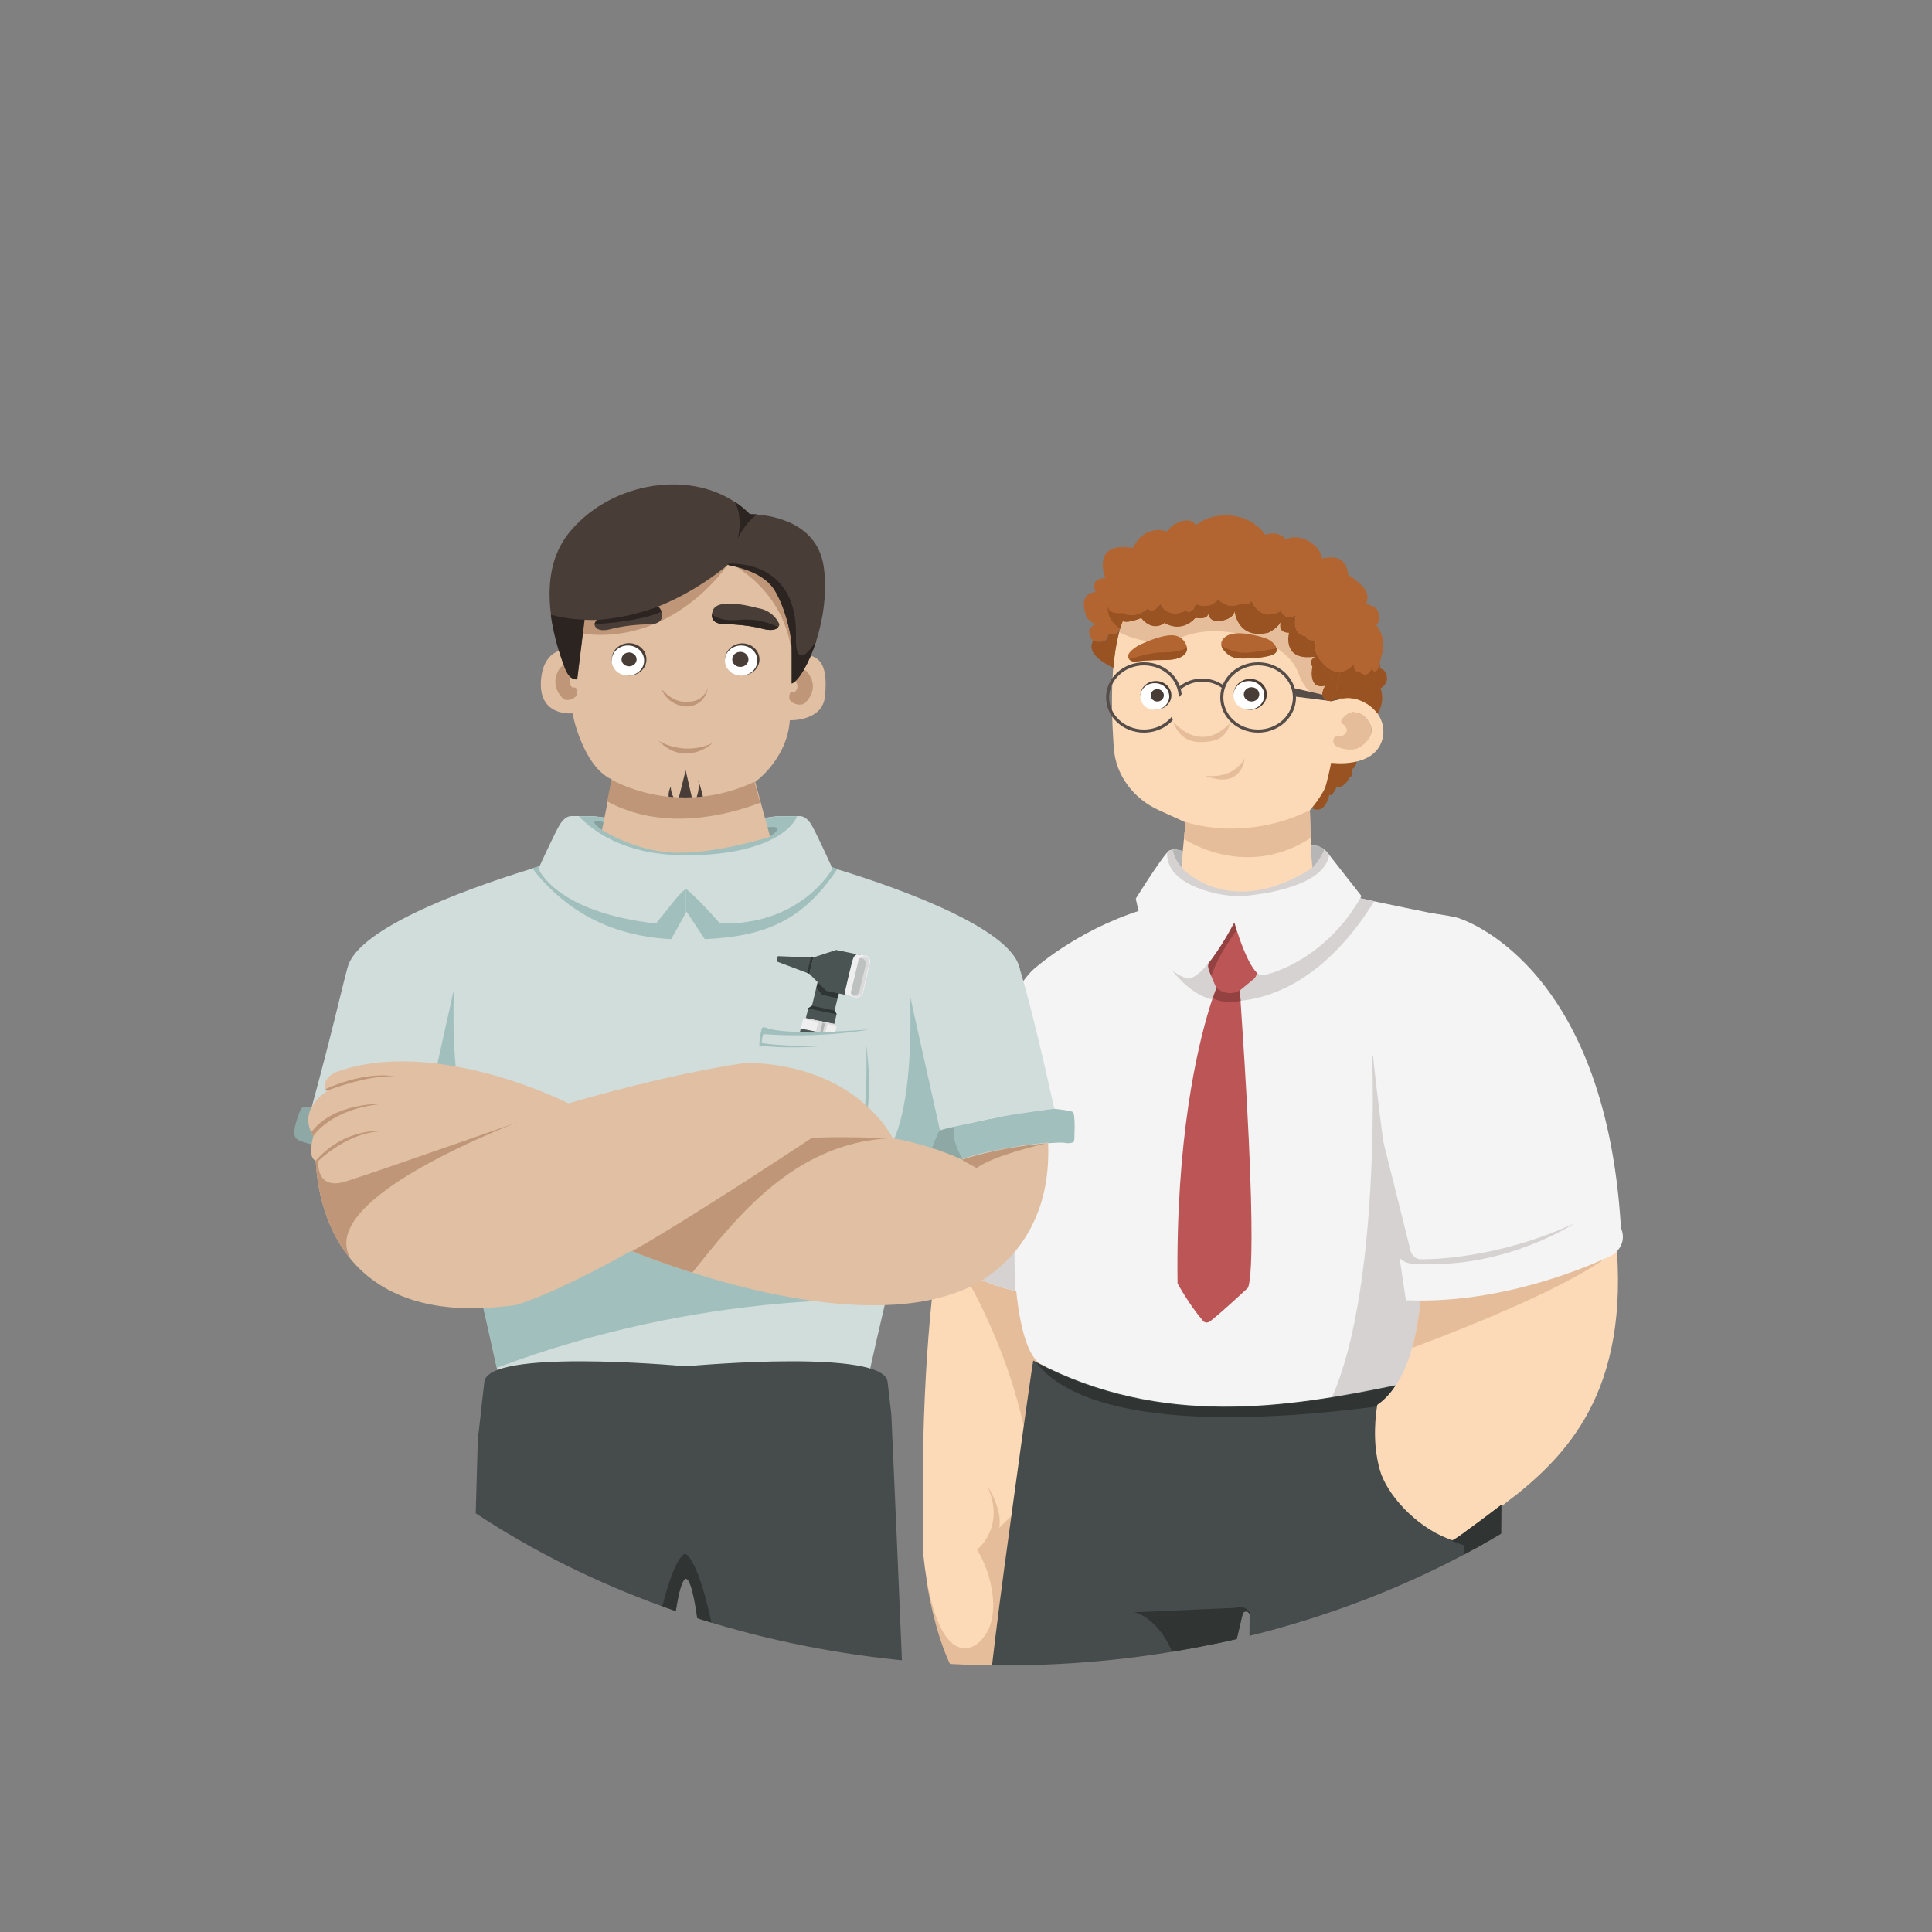 <?xml version="1.0" encoding="UTF-8"?>
<!-- Generator: Adobe Illustrator 27.9.0, SVG Export Plug-In . SVG Version: 6.00 Build 0)  -->
<svg xmlns="http://www.w3.org/2000/svg" xmlns:xlink="http://www.w3.org/1999/xlink" version="1.1" id="lui_x5F_millieu" x="0px" y="0px" viewBox="0 0 1000 1000" style="enable-background:new 0 0 1000 1000;" xml:space="preserve">
<rect x="0" y="0" width="1000" height="1000" fill="#808080" stroke="none"/>
<style type="text/css">
	.st0{clip-path:url(#SVGID_00000078021998249777419150000009966919869925170863_);}
	.st1{fill:#B26530;}
	.st2{fill:#FCDAB7;}
	.st3{fill:#E5BD9A;}
	.st4{fill:#F4F4F4;}
	.st5{fill:#D6D2D2;}
	.st6{fill:#BC5555;}
	.st7{fill:#934141;}
	.st8{fill:#B7B6B6;}
	.st9{fill:#995222;}
	.st10{display:none;fill:#FCDAB7;}
	.st11{display:none;fill:#E5BD9A;}
	.st12{fill:none;stroke:#564D49;stroke-width:1.604;stroke-miterlimit:10;}
	.st13{fill:#493E37;}
	.st14{fill:#FFFFFF;}
	.st15{fill:#564D49;}
	.st16{fill:#397C99;}
	.st17{fill:#454C4B;}
	.st18{fill:#F2F2F2;}
	.st19{fill:#7C5353;}
	.st20{fill:#E5DCDC;}
	.st21{fill:#CBD8D8;}
	.st22{fill:#303534;}
	.st23{fill:#D0DDDB;}
	.st24{fill:#A1BFBC;}
	.st25{fill:#8EA8A5;}
	.st26{fill:#88A09D;}
	.st27{fill:#E0BFA2;}
	.st28{fill:#BF9677;}
	.st29{fill:#2B2420;}
	.st30{fill:#F4C9AB;}
	.st31{fill:#E8E8E8;}
	.st32{fill:#5787B2;}
	.st33{fill:#CCCCCC;}
	.st34{fill:#495453;}
	.st35{fill:#2E3534;}
	.st36{fill:#EFEFEF;}
	.st37{fill:#DBDBDB;}
	.st38{fill:#B0B5B4;}
	.st39{fill:#BDC1C0;}
</style>
<g>
	<defs>
		<ellipse id="SVGID_1_" cx="520" cy="518" rx="430" ry="344"></ellipse>
	</defs>
	<clipPath id="SVGID_00000053527111997721549630000004087008336699705765_">
		<use xlink:href="#SVGID_1_" style="overflow:visible;"></use>
	</clipPath>
	<g style="clip-path:url(#SVGID_00000053527111997721549630000004087008336699705765_);">
		<g id="lui_00000105414723315593710610000006750584924380638603_">
			<g id="tshirt_00000059310499715493679780000011271475939892546992_">
				<path class="st1" d="M714.5,356.2c0,0,2.8,6.2-1.5,13.1c-0.2,0.3-0.4,0.6-0.6,0.9c-0.4,0.5-2.9,0.6-6.9,0.2      c-2.1-0.2-4.7-0.5-7.6-0.9c-6.1-0.8-13.7-2.1-22.1-3.5c-39.2-6.8-95.7-18.7-95.7-18.7s-0.8-0.3-2.1-0.9      c-0.5-0.2-1.1-0.5-1.7-0.8c0.7-8.5,2-15.1,3.5-20.3c0.4-1.4,0.9-2.7,1.3-3.9c1.2,0.4,2.8,0.4,4.9-0.1c-2.8-2.4-6-4-6,0.7      c0,8.4-6.5,6-6.5,6c0,6-7.8,3.6-7.8,3.6s-5.2-6,1.3-8.4c0,0-5.2-2.3-5.2-6c0,0-3.9-9.6,5.2-10.8c-2.6-7.2,3.5-6.8,5.1-7.3      c0,0-7.7-19.1,14.3-15.5c6.5-13.2,18.2-8.4,18.2-8.4s-0.2-2.3,5.2-4.8c2.7-1.2,7.7-2.1,9,1.6c0,0,6.7-6.4,18.7-5.1      c12.1,1.2,17.4,9.9,17.4,9.9s6.6-2.6,10.6,2.4c0,0,5-2.9,11.7,0.8c6.7,3.7,7.1,9.1,7.1,9.1s4.1-1.3,8.1-0.1      c4,1.2,5.4,6.2,5.4,8.7c0,0,1.3,0,6.7,5c5.4,5,2.6,9.8,2.6,9.8s3.9,1.2,5.2,2.4c1.3,1.2,2.7,7.2,0,8.4c0,0,5.4,6.3,3.2,14.6      c-0.1,0.2-0.1,0.5-0.2,0.7c-0.2,0.5-0.3,1-0.4,1.4c-0.3,1.2-0.5,2.2-0.7,3v0c-0.6,3.9,0.9,3.2,0.9,3.2s2.6,1.1,2.6,4.9      C717.8,354.8,714.5,356.2,714.5,356.2z"></path>
			</g>
			<g id="chemise_00000003072162728770007720000010375625183648685243_">
				<path class="st2" d="M504.8,803.3c-8.8,1-17.8,1.9-26.8,2.8c-1.7-71.4,2.2-125,8.3-165.1c0.1-0.5,0.1-1,0.2-1.5      c0.2-1.1,0.4-2.3,0.5-3.4c1-6,2-11.7,3.1-17.1l0.2-1c8.9-44.2,20.6-67.8,28.3-79.5c2.1-3.2,4-5.5,5.4-7.1      c0.7-0.8,1.3-1.4,1.8-1.9c0.8-0.8,1.2-1.1,1.2-1.1s9.4,6.6,20.7,17.2c9.3,8.6,19.9,19.9,27.9,32.5c2.6,4.1,5,8.4,7,12.8      c0.7,1.5,1.4,3.1,1.9,4.7c4.7,12.5,5.7,25.7-0.2,38.4c-8,17.3-14.9,32.1-20.9,44.9c-4.9,10.5-9.3,19.7-13,28      c-1.9,4.1-3.6,8-5.3,11.7c-5.7,13-9.9,23.4-12.8,33.2v0c-1,3.2-1.8,6.4-2.5,9.5v0c-1.4,6.3-2.4,12.6-3,19.4      c6,3.7,6.8,11.6,6.3,19.3c-5.5,0.7-11,1.3-16.6,2c-2.6,0.3-5.2,0.6-7.8,0.9L504.8,803.3z"></path>
				<path class="st3" d="M479.5,817.3c0,1.3,10.6,74.1,38.8,60.9c28.1-13.2,23.2-108.4,20.9-107.9c-2.3,0.5-37,35.4-37,35.4      L479.5,817.3z"></path>
				<path class="st2" d="M478.1,806.1c0,0,3.5,41,18,46.4c6.3,2.3,11.6-2.1,14.9-7.9c7.4-13.1,0.4-38.7-10.3-48.5      C483.9,780.7,478.1,806.1,478.1,806.1z"></path>
				<path class="st3" d="M506.4,801.7c5-5.1,12.3-16.1,4.5-32.7c0.6,0.9,14.7,21.7-0.4,32.2L506.4,801.7z"></path>
				<path class="st3" d="M484.5,636.7c0,0,41.4,53.9,49.7,127c0,0,55.2-37.3,27.6-88.4S484.5,636.7,484.5,636.7z"></path>
				<path class="st4" d="M538.5,670.5c-4.6-0.5-9-1.3-13-2.3c-8.3-1.9-15.4-4.6-21.5-7.6c-24.1-12.1-31.3-29.9-31.3-29.9      c34.9-103.2,61.6-128.4,61.6-128.4S590.8,676.7,538.5,670.5z"></path>
				<path class="st4" d="M742.4,712.8c0,0-57.8,69.3-194.7,9.6l-6.9-15.7c0,0-31.9,3.6-6.5-204.4c0,0,21.8-20.2,56-31.1      c2.7-0.9,5.6-1.7,8.4-2.4c38.9-9.9,100.6-5,100.6-5s1.7,0.5,12,2.7c8.1,1.7,21.3,4.5,43.2,8.9l17.3,27      C771.8,502.3,773.3,715.2,742.4,712.8z"></path>
				<path class="st5" d="M710.2,546.2c0,0,6.7,165.3-37.6,201.4c0,0,89.9-13.7,91.2-26.1c1.3-12.4,9.4-113.1-5.4-130.5      C743.7,573.6,710.2,546.2,710.2,546.2z"></path>
				<path class="st2" d="M784.7,773.8c-0.1,0-1.5,1.2-3.7,2.8c-7.5,5.8-25.8,21.7-28,22.3c-1-0.3-1.9-0.6-2.8-1      c-16.9-6.6-32.4-23.6-36-37c-4.2-15.7-3.6-30.9-3.2-32.9c0-0.1,2.2-1.4,2.2-1.4c1.9-1.3,3.7-2.8,5.3-4.6c1.6-1.7,3-3.5,4.4-5.6      c2.5-3.9,4.6-8.4,6.4-13.5c0.6-1.7,1.1-3.5,1.6-5.3c4.3-15.3,5.7-34.5,5.5-54.8c-0.7-63.4-17.8-137.9-18-139.5      c-0.3-2.6,57,20.2,57,20.2s38.5-32,58.9,100.6C847.6,711,816.7,748.2,784.7,773.8z"></path>
				<path class="st3" d="M833.4,649.2c0,0-16.1,16.1-102.5,48.5c4.3-15.3,5.7-34.5,5.5-54.8l48.7-16.2L833.4,649.2z"></path>
				<path class="st4" d="M715.4,476.2c0,0,12.1-7.5,38.9-1.2c0,0,76.6,21.5,84.7,160.7c0,0,4,7.5-4,13.7c0,0-51,26.1-107.3,23.6      c0,0-20.1-131-18.9-155.7C710.1,489.9,715.4,476.2,715.4,476.2z"></path>
				<path class="st5" d="M711.3,466.5c-38.3,61.8-83,51.1-83,51.1c-19.9-4.4-32.4-31.1-38.1-46.4c2.7-0.9,5.6-1.7,8.4-2.4      c38.9-9.9,100.6-5,100.6-5S701.1,464.3,711.3,466.5z"></path>
				<g id="cravatte_00000143601086094982704320000011374825949352623242_">
					<path class="st6" d="M649.2,506.5l-7.5,6.2c0,0.1,0,0.2,0,0.3c0.1,1.7,0.2,3.4,0.4,5.1c0.1,2,0.3,3.9,0.4,5.9       c9.6,141.6,3.2,142.8,3.2,142.8c-11.5,10.7-17,15.3-19.5,17.2c-1.1,0.8-2.7,0.7-3.5-0.3c-7.3-8.5-13.2-19.4-13.2-19.4       c-1-74.5,10.2-121.8,16.3-141.8c0.7-2.3,1.3-4.3,1.9-5.9c1.2-3.5,1.9-5.2,1.9-5.2l-0.2-0.4l-2.5-5.9l-1-2.4       c-1-2.4-0.7-5,0.9-7.1l6.9-9.1c1-0.9,2.6-11.4,4-11.2c0.1,0,2.6,1.2,2.7,1.2c2.5,0.5,2.8,10.2,3.9,12.4l5.6,9.5       C651.5,501,651.2,504.2,649.2,506.5z"></path>
					<path class="st7" d="M642.2,518.1c-4.7,0.8-10.2,0.9-14.4-1.5c1.2-3.5,1.9-5.2,1.9-5.2s5.4,5,12.1,1.2c0,0.1,0,0.2,0,0.3       C641.9,514.7,642,516.4,642.2,518.1z"></path>
					<path class="st7" d="M643.1,477.8c-2.8,3-12.7,16.5-16.1,27.3l-1-2.4c-1-2.4-0.7-5,0.9-7.1l6.9-9.1       C634.7,485.6,636.4,472.9,643.1,477.8z"></path>
				</g>
				<path class="st4" d="M704.7,463.8c-17.4,31.1-44.3,39.8-51,41c-6.7,1.2-14.8-27.3-14.8-27.3c-18.8,34.8-25.5,28.6-25.5,28.6      c-20.1-7.5-25.5-41-25.5-41s11.6-18.6,16.1-23.7c0.6-0.6,1-1.1,1.3-1.2c2.7-1.2,6.8,0.4,6.8,0.4s13.3,19.5,32.1,15.8      c13.4-2.7,24.8-9.2,30.2-12.6c2.1-1.4,3.4-3.5,3.7-5.9c5.7-1.2,9.1,3.6,9.1,3.6l0.8,1L704.7,463.8z"></path>
				<path class="st5" d="M688,442.4c-2.1,14.4-27.2,19.4-40.6,21c-5.8,0.7-11.6,0.4-17.3-0.8c-22.6-5-26.3-14.9-26-21.2      c0.6-0.6,1-1.1,1.3-1.2c0.5-0.2,1.1-0.4,1.6-0.4c2.5-0.3,5.2,0.8,5.2,0.8s13.3,19.5,32.1,15.8c13.4-2.7,24.8-9.2,30.2-12.6      c2.1-1.4,3.4-3.5,3.7-5.9c3.2-0.6,5.6,0.6,7.2,1.8c1.2,0.9,1.9,1.9,1.9,1.9L688,442.4z"></path>
				<path class="st8" d="M685.4,439.6c-1.3,4.6-6.1,9.6-6.1,9.6s-26.8,15-51,8.8C612,453.7,608,445,607,439.8      c2.5-0.3,5.2,0.8,5.2,0.8s13.3,19.5,32.1,15.8c13.4-2.7,24.8-9.2,30.2-12.6c2.1-1.4,3.4-3.5,3.7-5.9      C681.4,437.2,683.8,438.4,685.4,439.6z"></path>
			</g>
			<g id="peau_00000086663424365974855880000017379336896560640946_">
				<path class="st9" d="M700,384.1c0,0,5.1,10.8,0,13.9c0,0,0.3,4.2-1.6,4.5c0,0-1.9,5.1-6.7,5.1c0,0-2.5,5.6-3.6,3.6      c0,0-2.8,15.7-14.1,2.8C662.7,401.2,686,390,686,390L700,384.1z"></path>
				<path class="st2" d="M713,369.3c-2.9-4-7.5-6.8-12.4-7.8c0,0-0.1,0-0.1,0c-1.7-0.3-3.4-0.5-5-0.3c-2.2,0.1-4.4,0.7-6.5,1.7      c0,0,0,0,0,0c-1.7-0.1-2.8-0.6-3.5-1.2c-2.4-2.3,0.6-6.9,0.6-6.9c-6.6,1.8-7.2-4-7-7.4c0.1-1.4,0.3-2.5,0.3-2.5      c-2.7-2.5,1.3-5,1.3-5c-17.4,2.5-13.4-12.4-13.4-12.4c-6.2,0-4.4-5.2-4.1-6.1c-1.4,3.7-6.7,6.1-6.7,6.1      c-16.1,3.7-17.4-11.2-17.4-11.2s0,3.7-6.7,5c-6.7,1.3-7-3.9-7-3.9c0,3.7-6.5,2.4-6.5,2.4c-7.8,8.4-16,2.6-16,2.6      c-6.7,5-12.1-2.5-12.1-2.5c-1.9,0.7-3.5,1.3-4.9,1.6c-2.1,0.5-3.7,0.4-4.9,0.1c-0.5,1.2-0.9,2.5-1.3,3.9      c-0.2,0.5-0.3,1.1-0.5,1.7c-1.3,4.9-2.4,11-3,18.6c-0.1,0.9-0.2,1.9-0.2,2.8c-0.7,10.2-0.6,22.9,0.5,38.7      c1,13.7,9.9,25.9,23.2,32l11.2,5.1l0.8,0.4l1.9,0.9l-0.8,8.6l-0.6,6.3l-0.6,8.6c0,0,24.8,27.6,67.7,0l-0.7-8l-0.2-7.5l-0.4-14.3      c0,0,4.4-4.9,7.5-10.8c1.2-2.2,3.5-13.8,3.5-13.8s21.8,3.2,26.4-11.7C716.9,377.9,715.7,373.1,713,369.3z M702.8,386.7      c-0.8,0.4-1.8,0.6-2.7,0.4c-2.2-0.4-6.4-1.6-7.1-4.7c-0.4-1.7,1.1,0.2,2.8-0.4c1.4-0.5,2.5-5.3,1-8.4c-0.7-1.5-0.2-3.2,1.1-4.1      c0.6-0.5,1.5-0.8,2.4-0.8c1.6,0,3.4,0.4,5.2,1.7c1,0.7,2,1.7,2.9,3.1C713,380.3,705.8,385.1,702.8,386.7z M679.7,321.4      c-24.1-15.9-84.9-13.8-84.9-13.8s-6.7-0.7-12.2,10.3c6,2.2,11.6-3,11.6-3c2.6,3.6,6.5-2.4,6.5-2.4c3.9,8.4,13,3.6,13,3.6      c3.9,2.4,5.2-3.6,5.2-3.6c7.8,3.6,11.7-2.4,11.7-2.4c5.2,6,11.7,2.4,11.7,2.4c3.9,1.2,5.6-1.4,5.6-1.4c5.6,11.9,15.2,5,15.2,5      c2.6,6,7.8,2.4,7.8,2.4c-2.6,10.8,5.2,10.8,5.2,10.8c0,2.4,5.2,2.4,5.2,2.4c-2.6,6,3.9,12,3.9,12c-2.6,3.6,3.9,6,3.9,6      c-0.6,2.3,0.9,4.9,2.6,7c0.8-2.5,1.6-5.5,1.8-8.9C694,339.5,691.6,329.3,679.7,321.4z"></path>
				<path class="st3" d="M686,354.8c0,0-3,4.6-0.6,6.9c-3.4-0.5-9.6-2.9-13.3-13.1c-5.2-14.4-23.4-18-23.4-18s-20.8-9.6-41.5,1.2      c0,0-12.9,3-28-4.6c0.2-0.6,0.3-1.1,0.5-1.7c0.4-1.4,0.9-2.7,1.3-3.9c1.2,0.4,2.8,0.4,4.9-0.1c1.4-0.3,3-0.8,4.9-1.6      c0,0,5.4,7.5,12.1,2.5c0,0,8.2,5.8,16-2.6c0,0,6.5,1.3,6.5-2.4c0,0,0.3,5.2,7,3.9c6.7-1.2,6.7-5,6.7-5s1.3,14.9,17.4,11.2      c0,0,5.3-2.4,6.7-6.1c-0.3,0.9-2.1,6.1,4.1,6.1c0,0-4,14.9,13.4,12.4c0,0-4,2.5-1.3,5c0,0-0.2,1.1-0.3,2.5      C678.8,350.8,679.4,356.5,686,354.8z"></path>
				<path class="st3" d="M693.4,347.8c-0.2,3.4-1,6.4-1.8,8.9c-1.7-2.1-3.2-4.7-2.6-7c0,0-6.5-2.4-3.9-6c0,0-6.5-6-3.9-12      c0,0-5.2,0-5.2-2.4c0,0-7.8,0-5.2-10.8c0,0-5.2,3.6-7.8-2.4c0,0-9.5,6.9-15.2-5c0,0-1.7,2.6-5.6,1.4c0,0-6.5,3.6-11.7-2.4      c0,0-3.9,6-11.7,2.4c0,0-1.3,6-5.2,3.6c0,0-9.1,4.8-13-3.6c0,0-3.9,6-6.5,2.4c0,0-5.6,5.2-11.6,3c5.5-11.1,12.2-10.3,12.2-10.3      s60.8-2.1,84.9,13.8C691.6,329.3,694,339.5,693.4,347.8z"></path>
				<path class="st10" d="M790.8,577.3c-0.5,1-1,2.1-1.5,3.1c-27.2,52-105.1,47.8-105.1,47.8s-2.4,0-6.4-0.1c-0.6,0-1.2,0-1.8,0      c-20.1-0.4-71-2.5-84.7-12.7c-2.1-1.6-3.9-3.1-5.3-4.7c-1.6-1.7-2.8-3.3-3.8-4.9c-5.6-9.2-2.4-16.9-2.4-16.9      c-2.3-5.3,2.3-11.7,2.3-11.7c-1.1-9.6,8-13.8,8-13.8s0-12.8,11.5-15.9c11.5-3.2,29.8,13.1,29.8,13.1l0-16.3      c0,0-1.1-11.7,11.5-10.6s12.4,9.4,14.9,24.5c2.3,13.8,23.3,10.9,24.5,10.8c6-0.2,22.6-1.1,34-5.5c2.7-1,4.3-4.7,5.2-9.9      c0.8-4.5,1-10.1,0.8-16.2c39.6-3.3,61.8-13.8,73.8-22.7C800.8,541.2,798,561.7,790.8,577.3z"></path>
				<path class="st3" d="M678.4,433.7c-26.1,17-51.8,8.9-65.6,0.6l0.8-8.7l-1.9-0.9l0,0c4.2,1.8,32.8,10.9,66.3-5.3L678.4,433.7z"></path>
				<path class="st3" d="M702.7,387.3c-3.6,1.7-12.6-0.1-12.6-3.2c0-4.3,2.8-2.5,4.6-3.2c1.4-0.5,4.6-3.2,0-6.4      c-2.2-1.5,2.9-5.9,5.6-5.9c2.6,0,5.6,1,8.1,4.8C713,380.3,705.8,385.9,702.7,387.3z"></path>
				<path class="st11" d="M796.1,514.5c-16,26.8-54.3,35.9-74.7,38.9c0.8-4.5,1-10.1,0.8-16.2C761.9,534,784.1,523.5,796.1,514.5z"></path>
				<path class="st11" d="M789.2,580.4c-27.2,52-105.1,47.8-105.1,47.8s-2.4,0-6.4-0.1c-0.6,0-1.2,0-1.8,0      c-20.1-0.4-71-2.5-84.7-12.7c-2.1-1.6-3.9-3.1-5.3-4.7c-1.6-1.7-2.8-3.3-3.8-4.9C619.2,634,765.7,621,789.2,580.4z"></path>
				<ellipse class="st12" cx="592.1" cy="361" rx="18.8" ry="17.4"></ellipse>
				<path class="st12" d="M610.9,356L610.9,356c6.2-5.1,15.5-5.3,22-0.6l0.8,0.6"></path>
				<path class="st2" d="M619.9,381c0,0-25.1-5.2-6.3-23.8C613.6,357.2,628.9,360.1,619.9,381L619.9,381z"></path>
				<ellipse class="st12" cx="651.2" cy="361" rx="18.8" ry="17.4"></ellipse>
			</g>
			<g id="bouche_x5F_nez_00000034800658433864042690000010269449808392072846_">
				<path class="st3" d="M623.5,401.4c0,0,13.8,2.9,20.7-8.8C644.2,392.6,643,409.2,623.5,401.4z"></path>
				<path class="st2" d="M632.4,372.2c-0.3,1,1.6,2.8,1.3,3.7c-1.8,5.9-1.6,8.2-12.5,8.2c-8.7,0-12.4-6-13.9-10.5      c-0.9-2.6-1-4.8-1-4.8S634.3,364.8,632.4,372.2z"></path>
				<path class="st3" d="M636.8,374.2c-1.8,5.9-4.7,9.9-15.6,9.9c-8.7,0-12.4-6-13.9-10.5C610.8,377.6,622.9,388.6,636.8,374.2z"></path>
			</g>
			<g id="yeux_00000010300407402120817610000001085218047273823624_">
				<ellipse class="st13" cx="598.3" cy="359.9" rx="8" ry="7.4"></ellipse>
				<ellipse class="st13" cx="647.1" cy="359.4" rx="8.6" ry="8"></ellipse>
				<ellipse class="st14" cx="646.4" cy="359.9" rx="8" ry="7.4"></ellipse>
				<ellipse class="st14" cx="597.7" cy="360.5" rx="7.5" ry="6.9"></ellipse>
				<ellipse class="st13" cx="647.8" cy="359.4" rx="4" ry="3.7"></ellipse>
				<ellipse class="st13" cx="599" cy="359.9" rx="3.4" ry="3.2"></ellipse>
			</g>
			<path class="st1" d="M602.9,341.6c-8.6,0-12.9,0.5-14.8,0.8c-1.3,0.2-2.6-0.1-3.5-1c0,0-0.1,0-0.1-0.1c-1.2-1.2-1.3-3.5,4.5-7.1     c0.1-0.1,0.2-0.1,0.4-0.2c1.5-0.7,10.7-5.2,17-5.2c6.9,0,8,6.4,8,6.4S615.5,341.6,602.9,341.6z"></path>
			<path class="st1" d="M656.8,339.5c-6,1.4-12,1.4-15.4,1.3c-2.2-0.1-4.3-0.9-5.9-2.2c-1.4-1.2-2.9-2.7-3.3-4.5     c-0.3-1.3,0.1-2.8,1.7-4.2c4.6-4.2,16.4-1.1,21,0.4c1.5,0.5,2.8,1.3,3.9,2.3c0.8,0.8,1.6,1.8,1.9,2.9     C661.2,337.1,660.5,338.6,656.8,339.5z"></path>
			<path class="st1" d="M700.5,361.5C700.5,361.5,700.5,361.5,700.5,361.5c-1.6-0.3-3.4-0.2-5.2,0.1c-3.1,0.4-6,1.2-6.4,1.3     c2-1,4.2-1.6,6.5-1.7l0.1-0.6c0,0-2.1-1.6-3.9-3.8c-1.7-2.1-3.2-4.7-2.6-7c0,0-6.5-2.4-3.9-6c0,0-6.5-6-3.9-12c0,0-5.2,0-5.2-2.4     c0,0-7.8,0-5.2-10.8c0,0-5.2,3.6-7.8-2.4c0,0-9.5,6.9-15.2-5c0,0-1.7,2.6-5.6,1.4c0,0-6.5,3.6-11.7-2.4c0,0-3.9,6-11.7,2.4     c0,0-1.3,6-5.2,3.6c0,0-9.1,4.8-13-3.6c0,0-3.9,6-6.5,2.4c0,0-5.6,5.2-11.6,3c-0.5-0.2-0.9-0.4-1.4-0.6c0,0-1.5,0.2-3.2,0.1     c-0.5-6.2,5.8-16.9,5.8-16.9C720.7,295.5,700.5,361.5,700.5,361.5z"></path>
		</g>
		<path class="st5" d="M525.5,668.1c0,0,0,0,0,0.1c-8.3-1.9-15.4-4.6-21.5-7.6c10.5-83.8,29.1-129.4,29.1-129.4    C522.4,609.6,525.5,668.1,525.5,668.1z"></path>
		<path class="st5" d="M518.3,646.9c0,0-14.8-5-25.5-16.2c0,0,14.8,9.9,25.5,8.7C529.1,638.2,518.3,646.9,518.3,646.9z"></path>
		<path class="st5" d="M712.9,578.5l17.4,69.6c0,0,1.3,3.7,5.4,3.7c4,0,38.9,0,79.2-18.6c0,0-33.5,22.4-77.8,21.1    c0,0-12.1,1.2-13.4-5C722.3,643.3,712.9,578.5,712.9,578.5z"></path>
		<polygon class="st15" points="669.5,356.1 694.2,361.8 688.9,362.9 670.8,360.6   "></polygon>
		<path class="st9" d="M695.5,360.6l-0.1,0.6c-2.2,0.1-4.4,0.7-6.5,1.7c0,0,0,0,0,0c-7.9-0.6-2.9-8.1-2.9-8.1    c-9.4,2.5-6.7-9.9-6.7-9.9c-2.7-2.5,1.3-5,1.3-5c-17.4,2.5-13.4-12.4-13.4-12.4c-6.2,0-4.4-5.2-4.1-6.1c-1.4,3.7-6.7,6.1-6.7,6.1    c-16.1,3.7-17.4-11.2-17.4-11.2s0,3.7-6.7,5c-6.7,1.3-7-3.9-7-3.9c0,3.7-6.5,2.4-6.5,2.4c-7.8,8.4-16,2.6-16,2.6    c-6.7,5-12.1-2.5-12.1-2.5c-4.7,1.9-7.8,2.2-9.8,1.6c0.5-1.3,1-2.5,1.6-3.6c6,2.2,11.6-3,11.6-3c2.6,3.6,6.5-2.4,6.5-2.4    c3.9,8.4,13,3.6,13,3.6c3.9,2.4,5.2-3.6,5.2-3.6c7.8,3.6,11.7-2.4,11.7-2.4c5.2,6,11.7,2.4,11.7,2.4c3.9,1.2,5.6-1.4,5.6-1.4    c5.6,11.9,15.2,5,15.2,5c2.6,6,7.8,2.4,7.8,2.4c-2.6,10.8,5.2,10.8,5.2,10.8c0,2.4,5.2,2.4,5.2,2.4c-2.6,6,3.9,12,3.9,12    c-2.6,3.6,3.9,6,3.9,6c-0.6,2.3,0.9,4.9,2.6,7C693.4,358.9,695.5,360.6,695.5,360.6z"></path>
		<path class="st9" d="M582.7,317.9c-0.5,1.1-1.1,2.3-1.6,3.6c-0.5,1.2-0.9,2.5-1.3,3.9c-7.8-5.2-6.3-11.7-6.3-11.7    c0,2.7,2.5,3.5,4.6,3.7c1.7,0.1,3.2-0.1,3.2-0.1C581.7,317.5,582.2,317.7,582.7,317.9z"></path>
		<path class="st9" d="M586,321.4c-2.1,0.5-3.7,0.4-4.9,0.1c-0.5,1.2-0.9,2.5-1.3,3.9c-1.5,5.1-2.8,11.8-3.5,20.3    c-5.4-2.6-14.2-8-10.5-14c0,0,7.8,2.4,7.8-3.6c0,0,6.5,2.4,6.5-6C580,317.4,583.1,319,586,321.4z"></path>
		<path class="st9" d="M714.5,356.2c0,0,2.8,6.2-1.5,13.1c-2.9-4-7.5-6.8-12.4-7.8c0,0-0.1,0-0.1,0c-1.7-0.3-3.4-0.5-5-0.3    c-2.2,0.1-4.4,0.7-6.5,1.7c0,0,0,0,0,0c-7.9-0.6-2.9-8.1-2.9-8.1c-6.6,1.8-7.2-4-7-7.4c3-1.8,6.1-3.6,6.1-3.6    c-2.6,3.6,3.9,6,3.9,6c-0.6,2.3,0.9,4.9,2.6,7c0.8-2.5,1.6-5.5,1.8-8.9c2.1-0.2,4.5-1.2,7.2-3.8c0,0,0.1,4.5,2.7,3.3    c0,0,3.9,4.8,6.5-1.2c0,0,2.5,4.7,4.5-3.1c-0.6,3.9,0.9,3.2,0.9,3.2s2.6,1.1,2.6,4.9C717.8,354.8,714.5,356.2,714.5,356.2z"></path>
		<path class="st9" d="M685.1,343.7c0,0,3.2,4.5,8.3,4.1c-0.2,3.4-1,6.4-1.8,8.9c-1.7-2.1-3.2-4.7-2.6-7    C689,349.7,682.5,347.3,685.1,343.7z"></path>
		<path class="st9" d="M656.8,339.5c-6,1.4-12,1.4-15.4,1.3c-2.2-0.1-4.3-0.9-5.9-2.2c-1.4-1.2-2.9-2.7-3.3-4.5    c2.5,1.7,7.9,4.5,15.3,3.6c7.4-0.9,11.6-1.7,13.3-2.2C661.2,337.1,660.5,338.6,656.8,339.5z"></path>
		<path class="st9" d="M602.9,341.6c-8.6,0-12.9,0.5-14.8,0.8c-1.3,0.2-2.6-0.1-3.5-1c0,0-0.1,0-0.1-0.1c4.1-1.4,11.4-3.6,17.6-3.6    c9.1,0,12.3-2.5,12.3-2.5S615.5,341.6,602.9,341.6z"></path>
		<g id="pantalon_00000097459968070954615690000010240044097857870748_">
			<path class="st2" d="M600.4,1117.9v70.5l-8.7,28.7l-43,16.3c0,0-32.6-38.4-32.6-41.6c0-3.1-7.8-10.9-7.8-10.9v-33l46-43.7l0,0     l0.1,0L600.4,1117.9z"></path>
			<polygon class="st2" points="757.9,1222.3 669.6,1233.4 662.9,1222.3 662.9,1206.8 665.9,1202.7 664.2,1189.2 661.6,1168.8      656.5,1158.1 669.3,1134.2 755.6,1147 754.4,1192.6 754.1,1203.4    "></polygon>
			<path class="st3" d="M600.4,1117.9v56.8c-36.8,10-68.5,5-92.1-3.4v-23.4l46-43.7c0.1,0,0.1,0,0.2,0L600.4,1117.9z"></path>
			<path class="st3" d="M755.6,1147l-1.3,45.5c-40.3,9.1-69.8,4.5-90.2-3.4l-2.6-20.4l-5.1-10.7l12.8-23.8L755.6,1147z"></path>
			<path class="st16" d="M647.4,809.7H647c-0.5,0-0.9,0-1.4,0c0.5,0,0.9,0,1.4,0C647.1,809.7,647.2,809.7,647.4,809.7z"></path>
			<path class="st17" d="M777.1,778.9L776,900.1l-2.6,274.9c-4,1.6-8.1,2.9-12.1,4.1c-0.6,0.2-1.2,0.3-1.8,0.5     c-43.3,11.7-85,0.5-104.2-6.3c-7.1-2.5-11.1-4.5-11.1-4.5l2.6-332.8c0-0.2,0-0.4-0.1-0.6c0-0.1-0.1-0.2-0.1-0.3     c-0.1-0.3-0.3-0.5-0.6-0.7c-0.6-0.4-1.6-0.5-2.2,0c-0.3,0.2-0.6,0.6-0.7,1.1l-4.8,20.5c-1.2,5.9-2.4,11.9-3.5,17.9     c-13.7,72.5-20,146.2-18.9,220l0.9,63.9c-4.7,3.8-15.6,5.8-25.1,6.7c-5.3,0.5-10.2,0.7-13.3,0.7c-29.4-0.2-48.3,0-62.1-2.2     c-5.7-0.9-10.5-2.1-14.8-3.9c0,0-0.1,0-0.1-0.1c-6.2-2.6-9.5-4.4-9.5-4.4l2.5-44.5l4.5-80.3c1.5-26.9,3.4-53.7,5.7-80.6     c3.9-45.7,9-91.3,15.1-136.8c6.4-47.3,13-95.2,15.1-108.2c0.6,0.3,1.1,0.6,1.7,0.9c65.1,34,130.3,23.3,185.8,11.9     c-1.3,2-2.7,3.8-4.2,5.4c-1.6,1.7-3.3,3.2-5.2,4.5c0,0,0,0.1,0,0.2c0,0.1-0.1,0.3-0.1,0.6c-0.6,3.6-2.7,18.4,1.2,32.6     c3.5,13,18.6,29.5,35,35.9c0.9,0.4,1.8,0.7,2.7,1c0.8-0.2,3.6-2.1,7.2-4.7c0.7-0.5,1.5-1.1,2.3-1.7     C766.5,787,773.1,781.9,777.1,778.9z"></path>
		</g>
		<g>
			<g id="basket_x5F_gauche">
				<path class="st18" d="M605.7,1249.7c0,0-1.6,0.6-4.7,1.4c-5.1,1.4-14.2,3.5-26.8,5c-8.4,1-18.3,1.7-29.5,1.6l-14.7,0.4      l-23.2,0.6l-23.2,0.6l-1.5,0c0,0-51.3-2.9-61.2-24.6c0,0,0-0.1,0.1-0.3c0-0.1,0.1-0.2,0.1-0.3c0-0.1,0-0.1,0.1-0.2      c0-0.1,0.1-0.2,0.1-0.2c0-0.1,0.1-0.2,0.1-0.3c0.2-0.4,0.4-0.8,0.6-1.3c0,0,0-0.1,0.1-0.1c0.1-0.2,0.2-0.4,0.4-0.6      c0.2-0.3,0.4-0.6,0.6-0.9c0.2-0.3,0.4-0.6,0.7-0.9c0,0,0,0,0,0c0.3-0.4,0.7-0.8,1-1.2c0.1-0.1,0.2-0.3,0.3-0.4      c0.8-0.9,1.9-1.8,3-2.6c0.3-0.2,0.5-0.4,0.8-0.5c0.3-0.2,0.7-0.4,1-0.6c0.2-0.1,0.5-0.2,0.7-0.3c2.4-1.1,5.4-1.9,9-1.9l8-0.7      c2.2-0.2,4.3-0.5,6.4-1.1c2.3-0.6,4.5-1.4,6.6-2.4c0.2-0.1,0.4-0.2,0.7-0.3l54.1-33.8c0,0,2.3-2.1,4.8,0      c1.4,1.2,10.4,4.7,12.8,9.5c0,0,7.2,3.1,13.1,7.5c0.7,0.5,1.5,1.1,2.4,1.7c4.5,3,11.2,6.2,20.9,9c0,0,18.4-0.2,20.9-8.5      c2.5-8.3,5.9-18.8,10.9-18.5c0,0,1.6,0.4,3.2,3c0,0,0,0,0,0c0.1,0.2,0.2,0.3,0.3,0.5c0,0,0,0.1,0,0.1c0.7,1.4,0.1,3.2,0.6,5.7      c0,0.2,0.1,0.4,0.1,0.6c0,0.2,0.1,0.4,0.1,0.6c0,0.2,0.1,0.4,0.1,0.7c0.1,0.9-1.2,1.8-1.1,2.8c0.4,3.9-0.4,10.3,0.4,17.3      c1.1,10.3-0.6,21.9,0.1,28.4C605.5,1247.7,605.7,1249.7,605.7,1249.7z"></path>
				<path class="st19" d="M605.1,1216.1c-1.2,1-2.6,1.9-3.9,2.6c-4.6,2.5-11-5.8-12.4-7.7c7.1-6,14.6-16.9,16-22.6      c1.1,2.1-0.6,5.3-0.1,10.4C605.2,1202.8,604.4,1209.2,605.1,1216.1z"></path>
				<path class="st19" d="M537.5,1245.1l-10.6,9.5l-0.1,0.1c-39-42.3-50.7-31.4-50.7-31.4l-2.6-3.3c0,0,11.4-9.9,12.4-8.8      c0.6,0.7,12.7,9.4,20.8,15.2c4.2,3,7.4,5.3,7.4,5.3c11.4,12.2,6.3-4.8,6.3-4.8s-1.3-3.4-2.5-7.6c-1.3-4.4-2.6-9.8-2.4-13.2      c0.4-6.8,4.3-8.5,4.3-8.5l18.3,8.9l0.6,0.4c5.2-2.9,10.1-0.5,10.1-0.5c15.5,8.3,45.4,37.7,52.4,44.8c-5.1,1.4-14.2,3.5-26.8,5      c-10.7-12.5-29.8-27.6-36.7-34.1C529.8,1214.8,537.5,1245.1,537.5,1245.1z"></path>
				<path class="st19" d="M458.9,1241.4c0,0-9.1,0.5-21-4.4c-7.7-3.2-8.5-8.7-7.9-12.4c0.2-0.1,0.5-0.2,0.7-0.3      c2.4-1.1,5.4-1.9,9-1.9l8-0.7c2.2-0.2,4.3-0.5,6.4-1.1c-2.4,2.1-13.5,2.9-13.5,2.9c-13.4,4.5,2.4,11.7,9.4,12.1      c5.8,0.3,8,4,8.6,5.3C458.8,1241.2,458.9,1241.4,458.9,1241.4z"></path>
				<path class="st6" d="M546.2,1201.1l-5.4,3.4l-3,1.9l-18.3-8.9c0,0-3.9,1.7-4.3,8.5c-0.2,3.5,1.1,8.8,2.4,13.2l-11.2,7.1      c-8.1-5.8-20.2-14.5-20.8-15.2c-1-1.1-12.4,8.8-12.4,8.8l2.6,3.3c0,0,11.7-10.9,50.7,31.4l0.1-0.1l3.1,3.6l-23.2,0.6      c-3.6-4.5-12.5-14.9-21.6-20.2c0,0-8-2.3-1.7,20.9l-1.5,0c0,0-51.3-2.9-61.2-24.6c0,0,0-0.1,0.1-0.3c0-0.1,0.1-0.2,0.1-0.3      c0-0.1,0-0.1,0.1-0.2c0-0.1,0.1-0.2,0.1-0.2c0-0.1,0.1-0.2,0.1-0.3c0.2-0.4,0.4-0.8,0.6-1.3c0,0,0-0.1,0.1-0.1      c0.1-0.2,0.2-0.4,0.4-0.6c0.2-0.3,0.4-0.6,0.6-0.9c0.2-0.3,0.4-0.6,0.7-0.9c0.3-0.4,0.7-0.8,1-1.2c0.1-0.1,0.2-0.3,0.3-0.4      c0.8-0.9,1.9-1.8,3-2.6c0.3-0.2,0.5-0.4,0.8-0.5c0.3-0.2,0.7-0.4,1-0.6c-0.5,3.7,0.2,9.2,7.9,12.4c11.8,4.9,21,4.4,21,4.4      s-0.1-0.2-0.2-0.5c2.8,0.7,5.8,1.4,9.2,2c0,0-0.7-4.3,1.6-9.4c0,0-2.1,0.9-4.8-4.5c-1.5-2.9-2.8-7.3-3.8-10.8      c0.2-0.1,0.4-0.2,0.7-0.3l34.5-23.1c5.6-3.3,6.3-4.2,7.6-10.7c1.6-7.8,4.1-9.3,6.2-9.3c7.9,0,10.9,6.2,20.2,15.6      C530,1190.3,540.3,1196.7,546.2,1201.1z"></path>
				<path class="st20" d="M611.7,1270.1c0,0.2-0.1,0.3-0.1,0.5c-2.5,8.8-36,10.3-44.1,10.5c-1.3,0-2.5,0.1-3.8,0.2      c-26.8,2.5-54.5,4.4-70.4,5.4c-13.5,0.8-27-0.1-40.2-3c-30.5-6.7-37.7-18.7-39.2-22.3l0,0c-0.3-0.6-0.4-1-0.4-1      c-0.8-2.6,1.4-8,1.4-8c-2.4-11.7,2.9-15.7,2.9-15.7c0.2-3.1,5.6-6.8,6-7.1c-2.1,2.7-2.8,5.1-2.8,5.1      c9.9,21.7,61.2,24.6,61.2,24.6l1.5,0l23.2-0.6l23.2-0.6l14.7-0.4c11.3,0,21.1-0.7,29.5-1.6c12.5-1.5,21.7-3.6,26.8-5      c3.1-0.9,4.7-1.4,4.7-1.4s-0.2-2-0.5-5.3c2.2,0.2,3.6,4.4,3.6,4.4c3.9,3.4,1.3,12.7,1.3,12.7      C612,1264.8,611.7,1270.1,611.7,1270.1z"></path>
				<path class="st19" d="M590.1,1283.7c-39.1,1-65.4,7.8-102.7,7.8c-37.3,0-61-10.9-68.6-18.3c-4.4-4.3-5.1-8.7-5-11.6      c1.5,3.5,8.8,15.5,39.2,22.3c13.2,2.9,26.7,3.8,40.2,3c15.9-1,43.5-2.9,70.4-5.4c1.3-0.1,2.5-0.2,3.8-0.2      c8.1-0.2,41.6-1.8,44.1-10.5C618.1,1282.3,590.1,1283.7,590.1,1283.7z"></path>
				<path class="st18" d="M604.8,1188.4c-0.2,0.8-1.9,1.7-2.1,2.7c-1.7,6-7.8,14.7-13.9,19.9c-2.9,2.5-9.2,4.1-13.5,4.3      c-12.2,0.6-21.4-6.6-26.7-12.5c4.5,3,11.2,6.2,20.9,9c0,0,16.5-1.3,20.9-8.5c5.1-8.3,5.9-18.8,10.9-18.5c0,0,1.6,0.4,3.2,3      c0,0,0,0,0,0C604.6,1188,604.7,1188.1,604.8,1188.4C604.8,1188.3,604.8,1188.4,604.8,1188.4z"></path>
				<path class="st21" d="M417.7,1236.9c0,0-0.3,12.6,31.1,24.4C448.9,1261.3,417.8,1253.8,417.7,1236.9z"></path>
				<path class="st21" d="M414.8,1252.5c0,0,4.2,14.8,43.1,23.4C457.9,1276,421.9,1271.9,414.8,1252.5z"></path>
				<path class="st21" d="M608.8,1248.9c0,0,2.7,6.5-17.2,9.6C591.6,1258.4,611.4,1257.4,608.8,1248.9z"></path>
				<path class="st21" d="M610.1,1261.6c0,0-1.4,6.2-51.1,11.8C559,1273.4,602.5,1271.7,610.1,1261.6z"></path>
				<path class="st20" d="M475.9,1231.9l-12.7-14.4c-0.9-1.5-0.5-3.6,0.8-4.6l1.5-1.1c1.4-1,3.3-0.6,4.2,0.9l12.7,14.4      c0.9,1.5,0.5,3.6-0.8,4.6l-1.5,1.1C478.7,1233.8,476.9,1233.4,475.9,1231.9z"></path>
				<path class="st20" d="M490.5,1225l-16.3-15.7c-1-1.7-0.6-3.9,0.9-5l1.6-1.2c1.5-1.1,3.4-0.6,4.4,1l16.3,15.7      c1,1.7,0.6,3.9-0.9,5l-1.6,1.2C493.5,1227.1,491.5,1226.7,490.5,1225z"></path>
				<path class="st20" d="M503.9,1217.7l-18.5-16.4c-1.1-1.7-0.6-4,1-5.2l1.7-1.2c1.6-1.1,3.8-0.7,4.8,1.1l18.5,16.4      c1.1,1.7,0.6,4-1,5.2l-1.7,1.2C507.1,1219.9,504.9,1219.4,503.9,1217.7z"></path>
				<path class="st20" d="M516.3,1209.9l-18.5-16.4c-1.1-1.7-0.6-4,1-5.2l1.7-1.2c1.6-1.1,3.8-0.7,4.8,1.1l18.5,16.4      c1.1,1.7,0.6,4-1,5.2l-1.7,1.2C519.6,1212.1,517.4,1211.7,516.3,1209.9z"></path>
			</g>
			<g>
				<path class="st19" d="M663.4,1249.6l-10.5,24.5c0,12.5,8.2,25.2,21.7,31.5c19.8,9.3,50.5,15.8,80.5-4.6      c8.5-5.7,13.4-14.2,13.8-23l-11-29.4L663.4,1249.6z"></path>
				<path class="st20" d="M652.9,1235.2v33.6c0,12.5,8.2,25.2,21.7,31.5c19.8,9.3,50.5,15.8,80.5-4.6c8.5-5.7,13.4-14.2,13.8-23      l1.5-37.5L652.9,1235.2z"></path>
				<path class="st18" d="M770.4,1241.5l-1.5,7.1l-5.7,13.6l-32.8,18.9c0,0-55-2.1-64.3-10.5c0,0,0,0,0,0c-5.6-5.1-9.2-14.4-11.2-21      c-1.3-4.3-1.9-7.3-1.9-7.3s0,0,0-0.1c0-0.5,0.1-2.1,0.2-4.4c0.5-8.8,1.7-27.6,3.6-32.4c2.1-5.3,7.5-3.5,9.1-2.8      c-0.3,3-0.7,5.8-1,8.4l-0.1,0.6c0,0.1,0,0.2,0,0.3c-0.9,14.1,20.4-7.3,20.4-7.3l50.6-0.2c3.4,3.2,6.2,5.5,8.6,7      c7.7,5.1,9.9,2.2,10.3-1.7c0.2-2.2-0.2-4.8-0.5-6.4c-0.1-0.5-0.1-1-0.1-1.6c10.4-0.6,9.1,3.5,9.1,3.5c2,3.5,3.3,7.7,4.3,12.3      c0.3,1.6,0.6,3.2,0.9,4.8c0.7,4.1,1.1,8.3,1.5,12.4c0.2,2.1,0.4,4.2,0.5,6.3L770.4,1241.5z"></path>
				<path class="st6" d="M685.1,1204.7c0,0,25.8-23.3,50.6-0.2l16,42.1c0,0,0.9,5.9-8.3,6.8s-60.4,0-60.4,0s-11.8-0.9-8.4-9.8      L685.1,1204.7z"></path>
				<path class="st6" d="M768.8,1248.6l-1.2,5.4c-1.1,5.3-4,10.3-8.3,14.5c-12,11.7-29.7,18.8-48.4,18.8c-1.4,0-2.9-0.1-4.3-0.1      c-21-0.8-37-13.3-40.7-16.6c0,0,0,0,0,0c-5.6-5.1-9.2-14.4-11.2-21c6.1-3.2,23.5-12.8-1.9-7.4c0-0.5,0.1-2.1,0.2-4.4      c0.9-0.6,2.6-1.3,4.7-1.9c6.2-1.7,16.4-2.9,23.5-1.9c2.7,0.4,4.9,1.1,6.3,2.2c9.9,8-9.4,13.6-9.4,13.6s-12.2,0.7-8.7,9.2      c0,0,34.6,24.1,58.2,14.6c23.6-9.5,30.2-15,30.2-15s2.1-11.6-12.7-10.9c-14.8,0.7-6.9-12.2-6.9-12.2s1.7-0.4,4.5-0.8      c5.4-0.9,14.6-2,22.1-1.1c1.8,0.2,3.5,0.6,5,1.1c0.2,2.1,0.4,4.2,0.5,6.3C766.5,1240.6,747.5,1238.8,768.8,1248.6z"></path>
				<path class="st19" d="M675.6,1256.8c0,0,36.4,27.7,76.1,0c0,0,6.2-2.5,6.2,1.9c0,0-40.7,45.3-88.3,0.4      C669.5,1259.2,668.6,1254.3,675.6,1256.8z"></path>
				<path class="st6" d="M681.4,1218.5c0,0,1.6-3.4-2.3-8.3l6-5.5l2.4-1.9l2.1,11L681.4,1218.5z"></path>
				<path class="st6" d="M740.5,1217.2l-1.9,1.3l-10.4-9.1l7.5-4.9c3.4,3.2,6.2,5.5,8.6,7C739.9,1211.4,740.5,1217.2,740.5,1217.2z"></path>
				<path class="st19" d="M760.6,1224.1l4.1,9.7c-7.5-1-16.7,0.2-22.1,1.1l-1.8-3.7c0,0,7.3-2.8,14.8-3.2c0,0,3.5-3.1-19.4-8.1      c0,0-5.7-16.3,9.8-2.7c0,0,5.9-3.9,21.4,0.5c0.3,1.6,0.6,3.2,0.9,4.8C761.9,1221.4,755.4,1220.9,760.6,1224.1z"></path>
				<path class="st19" d="M666.9,1230c7.5,0.4,14.8,3.2,14.8,3.2l-0.5,0.9c-7.1-1.1-17.3,0.1-23.5,1.9l4.1-9.8      c5.8-3.5-2.8-2.5-9.7-1.4v-4.2c17.7-5.8,24.3-1.4,24.3-1.4c14.5-16.9,9.8,2.7,9.8,2.7C663.4,1226.8,666.9,1230,666.9,1230z"></path>
				<path class="st20" d="M652.9,1252.3c0,0-3.9,6.7,1.3,13C659.5,1271.7,652.9,1252.3,652.9,1252.3z"></path>
				<path class="st20" d="M769.7,1252.3c0,0,4.5,5.6-0.4,9.9S769.7,1252.3,769.7,1252.3z"></path>
				<path class="st20" d="M769.4,1260.3c0,0,2.6,6-0.5,12.3C765.7,1279,769.4,1260.3,769.4,1260.3z"></path>
				<path class="st20" d="M655.6,1261.4c0,0-7.3,2.3-1.7,12.6C659.5,1284.3,655.6,1261.4,655.6,1261.4z"></path>
				<path class="st21" d="M653.3,1263c0,0,5.2,14.8,20.8,22.3C674,1285.3,657.6,1281.7,653.3,1263z"></path>
				<path class="st21" d="M769.3,1262.2c0,0-1.5,12.6-13.7,18.9C755.6,1281.1,765,1274.8,769.3,1262.2z"></path>
				<path class="st21" d="M653.9,1274c0,0,8.2,14.8,15.4,17.8C669.3,1291.8,660.1,1290,653.9,1274z"></path>
				<path class="st21" d="M768.9,1272.7c0,0-4.5,11.6-14.9,16.9C753.9,1289.6,764.1,1287.4,768.9,1272.7z"></path>
				<path class="st20" d="M741.5,1248.1c-27.6-7.4-50.5-2.3-58.3-0.1c-1.6,0.5-3.4-0.3-4.1-1.8l0,0c-0.7-1.7,0.2-3.5,2.1-4.1      c8.6-2.5,32.7-7.8,62.1,0.1c1.8,0.5,2.8,2.2,2.3,3.9h0C745,1247.6,743.2,1248.5,741.5,1248.1z"></path>
				<path class="st20" d="M741.5,1238.3c-27.6-7.4-50.5-2.3-58.3-0.1c-1.6,0.5-3.4-0.3-4.1-1.8l0,0c-0.7-1.7,0.2-3.5,2.1-4.1      c8.6-2.5,32.7-7.8,62.1,0.1c1.8,0.5,2.8,2.2,2.3,3.9h0C745,1237.9,743.2,1238.8,741.5,1238.3z"></path>
				<path class="st20" d="M741.5,1229.8c-27.6-7.4-50.5-2.3-58.3-0.1c-1.6,0.5-3.4-0.3-4.1-1.8l0,0c-0.7-1.7,0.2-3.5,2.1-4.1      c8.6-2.5,32.7-7.8,62.1,0.1c1.8,0.5,2.8,2.2,2.3,3.9h0C745,1229.4,743.2,1230.2,741.5,1229.8z"></path>
				<path class="st20" d="M741.5,1221.3c-27.6-7.4-50.5-2.3-58.3-0.1c-1.6,0.5-3.4-0.3-4.1-1.8l0,0c-0.7-1.7,0.2-3.5,2.1-4.1      c8.6-2.5,32.7-7.8,62.1,0.1c1.8,0.5,2.8,2.2,2.3,3.9h0C745,1220.8,743.2,1221.7,741.5,1221.3z"></path>
			</g>
		</g>
		<path class="st22" d="M722.2,717.3c-1.3,2-2.7,3.8-4.2,5.4c-1.6,1.7-3.3,3.2-5.2,4.5c0,0,0,0.1,0,0.2c0,0.1-0.1,0.3-0.1,0.6    c-124.8,16.1-163.9-6.4-176.2-22.6C601.5,739.4,666.7,728.6,722.2,717.3z"></path>
		<path class="st22" d="M772.5,804.7c0,0-21.4-6.8-21-7.2c1-0.3,4.9-3,9.5-6.4L772.5,804.7z"></path>
		<path class="st22" d="M646.8,834.5l-0.1,0.9c-0.5-1.7-3.1-1.8-3.6,0.2l-4.8,20.5c-16.1,78.3-23.6,158-22.5,237.9l0.9,63.9    c-4.7,3.8-15.6,5.8-25.1,6.7C610.5,778.7,646.8,834.5,646.8,834.5z"></path>
		<path class="st22" d="M586.9,834.5l53.2-2.3c1.1,0,2.1,0.6,2.5,1.6c0.3,0.8,0.6,1.5,0.5,1.8l-4.8,20.5c-1.2,5.9-2.4,11.9-3.5,17.9    l-23.1,75.8C626.4,840,586.9,834.5,586.9,834.5z"></path>
		<path class="st22" d="M646.8,834.5l-0.2,0.7c-0.1-0.3-0.3-0.5-0.6-0.7H646.8z"></path>
		<path class="st22" d="M777.1,778.9L776,900.1l-2.6,274.9c-4,1.6-8.1,2.9-12.1,4.1c-0.4-53.4-2.5-378.4-3.5-381.3l0.8-5.1    c0.7-0.5,1.5-1.1,2.3-1.7C766.5,787,773.1,781.9,777.1,778.9z"></path>
	</g>
	<g style="clip-path:url(#SVGID_00000053527111997721549630000004087008336699705765_);">
		<g>
			<path class="st23" d="M528,502.9c0,0-20.7,33.4-41.3,81.1c-0.2,0.4-0.4,0.8-0.5,1.3c-3,7.1-6.1,14.5-9,22.1c-0.4,1-0.8,2-1.2,3     c-0.1,0.2-0.2,0.4-0.3,0.7c-8.7,22.8-21.5,80.1-27,104.8c0,0-54.4,7.2-94.9,7.8c-38-0.6-94.9-7.8-94.9-7.8     c-0.5-2.3-1.1-4.9-1.7-7.9c-3.3-14.8-8.1-36.7-12.9-56c-3.3-13.3-6.6-25.3-9.3-32.6c-0.9-2.5-1.9-5.1-2.8-7.6     c-0.1-0.4-0.3-0.8-0.4-1.1c-3.3-8.6-6.7-16.8-10-24.7c-0.2-0.4-0.4-0.9-0.6-1.3c-20.3-47.1-40.8-80.4-41.6-81.7c0,0,0,0,0,0     c1.2-21,60.2-42.4,94.4-53c0.4-0.1,0.8-0.2,1.2-0.4c0.1,0,0.3-0.1,0.4-0.1c13.1-4.1,22.2-6.4,22.2-6.4l56,12.8l1.3-0.3l5.4-1.2     l49.4-11.3c0,0,5,1.3,13,3.7c0.5,0.2,1.1,0.3,1.7,0.5c2.6,0.8,5.4,1.6,8.4,2.5h0c0.2,0.1,0.4,0.1,0.6,0.2     C467.6,460.4,526.7,481.9,528,502.9z"></path>
			<path class="st24" d="M355,455.4v17.1l-7.6,13.6c-19.9-1-49.2-7.2-71.9-36.7c13.1-4.1,22.2-6.4,22.2-6.4l56,12.8L355,455.4z"></path>
			<path class="st24" d="M433.4,449.8c-17.5,26.3-36.9,34.9-68.6,36.3l-9.5-14.3l-0.3,0.6v-17.6l5.4-0.7l62.4-7.6     c0.5,0.2,1.1,0.3,1.7,0.5c2.6,0.8,5.4,1.6,8.4,2.5h0C433.1,449.7,433.2,449.7,433.4,449.8z"></path>
			<path class="st23" d="M545.7,573.9c0,0-35.4,3.7-57.8,11.6c-3.2,7.5-6.4,15.3-9.6,23.4c-2.3,1.4-4.4,1.7-6.3,1     c-17.5-6.1-18.1-98.4,55.1-110.6C527.2,499.3,533.6,518.8,545.7,573.9z"></path>
			<path class="st23" d="M243.1,592.9c-1.5,10.4-5.3,17.8-10.1,19.3c-3.5-9-7-17.7-10.6-26c-27.5-7.5-61.1-13-61.1-13     c11.7-43,16.7-66.4,18.7-72.6c0.5-1.7,1.6,1.5,1.6,1.5C234.9,513.3,247.3,564.3,243.1,592.9z"></path>
			<path class="st23" d="M430.9,449.6c0,0-16.1,29.5-58.2,28.4c-6.4-7.1-11.8-13.1-17.7-18c-5,4.1-6.5,7.3-15.5,18     c-52.3-5.9-60.8-28.4-60.8-28.4s8.7-19.2,11.3-23.2c2.6-4,5.2-4,5.8-4c0.2,0,1.8,0,3.7,0c3.4,0,7.7,0,7.7,0l47.7,6.4l47.5-6.4     c0,0,7,0,10.1,0h1.4c0.6,0,3.2,0,5.8,4C422.3,430.5,430.9,449.6,430.9,449.6z"></path>
			<path class="st25" d="M232.2,611.8c-3.4-1.4-8-2.9-10-3.5c-27.6-8-57.1-14.7-61.3-16c-3-0.9-5.6-1.6-6.9-2.4     c-0.8-0.6-1.7-1.6-1.7-3.8c-0.1-3.2,2.8-10.9,3.5-12.2c0.9-1.6,5.6-0.8,5.6-0.8s33,5.4,60.4,12.8c3.4,7.9,6.7,16.1,10,24.7     C231.9,611.1,232,611.4,232.2,611.8z"></path>
			<path class="st24" d="M542.5,591.5c-0.4,0.1-0.7,0.2-1.1,0.2c-10.6,0.9-28,3.4-43.6,8.4c14.9-5.7,39.1-8.2,43.9-8.6     c0.1,0,0.2,0,0.3,0s0.1,0,0.2,0C542.5,591.5,542.5,591.5,542.5,591.5z"></path>
			<path class="st24" d="M556,590.7c0,0-0.9,1.6-5.2,0.8c-1-0.2-4-0.1-8.3,0.2v-0.2c0,0,0,0-0.3,0c-0.1,0-0.1,0-0.2,0s-0.2,0-0.3,0     c-4.7,0.4-28.4,2.9-43.4,8.4c-0.2,0.1-0.3,0.1-0.5,0.2c-6.6,2.1-16.2,6.8-21.9,10.2c0.4-1,0.8-2,1.2-3c1.7-4.4,3.5-8.8,5.2-13.1     c1.3-3.1,2.5-6.1,3.8-9c2.1-0.7,4.9-1.4,7.7-2c3.3-0.8,6.8-1.5,9.6-2.1c20.3-4.8,42.3-7.2,42.3-7.2s7.8,0.8,9.5,1.6     C556.9,576.3,556,590.7,556,590.7z"></path>
		</g>
		<path class="st24" d="M412.6,422.5c-4.8,11-25.8,21.1-61.5,20.1c-28.8-0.8-44.5-12.7-51.5-20.1c3.4,0,7.7,0,7.7,0l47.7,6.4    l47.5-6.4C402.5,422.5,409.5,422.5,412.6,422.5z"></path>
		<path class="st26" d="M311.5,429.5c0,0-10.2-7.1,2.6-3.5s81.7,2.4,81.7,2.4s12.8-2.4,2.6,4.7s0,0,0,0s-8.9-1.2-10.2-1.2    C386.8,431.9,311.5,429.5,311.5,429.5L311.5,429.5z"></path>
		<path class="st24" d="M234.9,512.3L217,592.7l40.8,8.3C257.9,601,232.3,603.4,234.9,512.3z"></path>
		<path class="st24" d="M448.1,604.5c0,0,25.5,2.4,23-88.7l17.9,80.4L448.1,604.5z"></path>
		<path class="st24" d="M458.3,673.1c0,0-93.2-5.9-201.2,34.9c-3.3-14.8-8.1-36.7-12.9-56c1.2-1.5,2-2.5,2.2-2.6    c2.6-1.2,114.9-24.8,114.9-24.8L458.3,673.1z"></path>
		<path class="st25" d="M498.3,600c-0.2,0.1-0.3,0.1-0.5,0.2c-6.6,2.1-16.2,6.8-21.9,10.2c0.4-1,0.8-2,1.2-3    c1.7-4.4,3.5-8.8,5.2-13.1c1.3-3.1,2.5-6.1,3.8-9c2.1-0.7,4.9-1.4,7.7-2C493.1,586.5,493.5,591.9,498.3,600z"></path>
		<path class="st24" d="M395.6,531.7c1.3,0,5,4.7,54.1,1.2c0,0-23.9,4.7-55.3,2.3C394.3,535.2,393.1,531.7,395.6,531.7z"></path>
		<path class="st24" d="M395.6,534.1c0,0-1.3,2.3-1.3,5.8c0,0,13.8,2.3,35.2,1.2c0,0-20.1,2.3-36.5,0    C393.1,541,393.1,530.6,395.6,534.1z"></path>
		<path class="st24" d="M448.4,541c0,0,1.3,41.9-5,53.6C443.4,594.6,453.4,580.7,448.4,541z"></path>
		<path class="st27" d="M427,360.5c-1.3,13-18.2,12.3-18.2,12.3c-1.3,20.1-17.9,31.9-17.9,31.9l2.9,10.8l4.8,17.6    c0,0-25.6,8.3-47.3,8.3c-21.8,0-39.7-11.8-39.7-11.8l2.1-10.5l0.8-4.3l2.2-11.3c0,0,0,0,0,0c-15.3-7.1-20.4-34.3-20.4-34.3    s-17.6,2-16.3-16.9c1.3-18.9,16.3-16.2,16.3-16.2c-1.3-15.4,9-48.5,9-48.5l28.2-13c0,0,67.8,0,75.5,24.8c7.7,24.8,6.4,39,6.4,39    C422.9,339.6,428.9,341.6,427,360.5z"></path>
		<path class="st27" d="M462.1,589.2c-12.8-1.2-42.1,0-42.1,0c-113.6,76.9-153.2,86.3-153.2,86.3c-45.4,6.4-71-6.5-85.3-23.8    c-20.3-24.5-18.1-57.8-18.1-57.8l15.3,17.7c32.2-13.1,61.5-23.6,87.1-31.8c76-24.4,120.9-29.7,120.9-29.7    C444.2,551.3,462.1,589.2,462.1,589.2z"></path>
		<path class="st24" d="M542.5,591.5v0.2c-0.3,0-0.7,0.1-1.1,0.1C541.8,591.7,542.2,591.6,542.5,591.5z"></path>
		<path class="st27" d="M496.6,668.4c-27.2,10.6-62.9,8.1-94.7,1.7c-16-3.2-31-7.4-43.6-11.4c-14.3-4.5-25.4-8.8-31.1-11.1    c-2.7-1.1-4.2-1.7-4.2-1.7l95.7-62.7c0,0,24.3,3.5,42,5.8c7.4,1,15.2,3.1,21.6,5.2c9,2.9,15.5,5.9,15.5,5.9    c16.1-5.2,34.3-7.7,44.7-8.5C545,653.1,496.6,668.4,496.6,668.4z"></path>
		<path class="st28" d="M541.4,591.8c-30.2,7.2-35.9,12.8-35.9,12.8l-7.7-4.3C513.4,595.2,530.9,592.7,541.4,591.8z"></path>
		<path class="st28" d="M460.7,589.1c-50.1,2.6-79.7,41.4-102.4,69.6c-14.3-4.5-25.4-8.8-31.1-11.1c31.4-17.7,92.8-58.5,92.8-58.5    C427.6,588,460.7,589.1,460.7,589.1z"></path>
		<path class="st28" d="M180.7,650c0.3,0.6,0.5,1.1,0.8,1.7c-20.3-24.5-18.1-57.8-18.1-57.8l15.3,17.7c32.2-13.1,87.9-32,113.6-40.2    C254.5,585,166.9,620.5,180.7,650z"></path>
		<path class="st27" d="M294.9,571.4c0,0-100.8,35.5-116.2,40.2s-14-10.6-14-10.6c-0.5,0-0.9-0.1-1.3-0.2    c-4.5-1.7-1.2-12.8-1.2-12.8c-0.4-0.7-0.8-1.3-1.1-2c-5.7-11.8,6.1-20,8.4-21.4c-0.1,0-0.1,0-0.2,0c-0.3,0-0.6-0.3-0.8-0.8    c-0.4-0.9-0.6-2.5-0.2-3.6c1.1-2.5,3.4-4.5,6.2-5.5C226.4,536.3,294.9,571.4,294.9,571.4z"></path>
		<path class="st28" d="M200.4,585.6c-19.1-1.2-35.7,15.4-35.7,15.4c-0.5,0-0.9-0.1-1.3-0.2C179.8,582.2,200.4,585.6,200.4,585.6z"></path>
		<path class="st28" d="M197.9,571.4c-26.8,2.4-35.7,16.6-35.7,16.6c-0.4-0.7-0.8-1.3-1.1-2C173.1,570.3,197.9,571.4,197.9,571.4z"></path>
		<path class="st28" d="M204.3,557.2c-12.8-1.2-34.5,7.1-34.5,7.1c0,0,0,0,0,0c-0.2,0.1-0.4,0.2-0.5,0.2c-0.3,0-0.6-0.3-0.8-0.8    C190.7,553.8,204.3,557.2,204.3,557.2z"></path>
		<path class="st28" d="M393.5,415.5c-16.9,6.4-50.1,15.1-79.2-0.7l2.2-11.3c0,0,11.6,7,29.5,8.9c0.8,0.1,1.7,0.2,2.5,0.2    c0.9,0.1,1.8,0.1,2.8,0.1c2.2,0.1,4.4,0.1,6.7,0c0.8,0,1.6-0.1,2.4-0.1c1.1-0.1,2.1-0.2,3.2-0.3c8.3-0.9,17.4-3.2,26.9-7.6    L393.5,415.5z"></path>
		<path class="st28" d="M340.8,383.4c0,0,12.8,8.3,28.1,1.2C368.9,384.6,354.9,397.6,340.8,383.4z"></path>
		<path class="st28" d="M342.1,356.2c0,0,5.1,7.1,12.8,7.1c5.1,0,8.9-1.2,11.5-7.1c0,0-1.3,9.5-11.5,9.5    C354.9,365.6,345.9,365.6,342.1,356.2z"></path>
		<path class="st28" d="M416.3,364.1c-2.2,1.6-7.8-0.1-7.8-3c0-4,1.8-2.4,2.8-3c0.9-0.5,2.8-3,0-6.1c-1.3-1.4,1.8-5.6,3.5-5.6    c1.6,0,3.4,1,5,4.6C422.7,357.4,418.2,362.7,416.3,364.1z"></path>
		<path class="st28" d="M291.6,361.7c2,1.6,7.1-0.1,7.1-3c0-4-1.6-2.4-2.6-3c-0.8-0.5-2.6-3,0-6.1c1.2-1.4-1.6-5.6-3.2-5.6    c-1.4,0-3.1,1-4.6,4.6C285.7,355,289.8,360.3,291.6,361.7z"></path>
		<path class="st28" d="M376.6,292.3c0,0-28.1,42.6-76.6,35.5h-1.3c0,0-5.1-18.9-3.8-18.9S372.8,284,376.6,292.3L376.6,292.3z"></path>
		<path class="st28" d="M379.1,292.3c0,0,31.8,15.5,31.2,55c-0.6,39.6,0,0,0,0s17.3-38.5,4.5-49.1    C402.1,287.6,379.1,292.3,379.1,292.3z"></path>
		<path class="st13" d="M422.6,331.4c-3.9,12.3-9.4,21.2-12.8,22.4v-17.7c0-8.9-4.1-23-8.9-30.7c-4.4-7-13.2-10.8-23.7-12.9    c-0.2,0-0.4-0.1-0.6-0.1c0,0-34.5,30.7-74,28.4l-3.8,30.8c0,0-3.8,1.2-6.4-5.9c-1.3-3.5-5.5-14.4-7.2-27.4    c-1.8-13.5-0.9-29.2,8.6-41.6c20.4-26.3,61-33.9,86.5-16.9c2.8,1.8,5.4,4,7.8,6.4c0,0,1.4,0,3.6,0.1c8.9,0.7,31.6,4.6,34.7,27.3    C428.2,306.9,426,320.5,422.6,331.4z"></path>
		<path class="st13" d="M403.4,323.1c0,0,0,0.8-0.6,1.5c-0.9,1.1-3,2.2-8.3,0.8c-8.9-2.4-20.4-2.4-20.4-2.4s-6.1,0-5.6-5.1    c0.1-0.6,0.2-1.3,0.5-2c2.6-7.1,23-1.2,23-1.2C400.8,316,403.4,323.1,403.4,323.1z"></path>
		<path class="st13" d="M337,323.1c0,0-11.5,0-20.4,2.4c-8.9,2.4-8.9-2.4-8.9-2.4s0,0,0,0c0.1-0.1,0.4-1,1.2-2.2    c1.5-2.2,4.6-5.3,10.3-6.1c0,0,16-4.6,21.5-0.8c0.7,0.5,1.2,1.1,1.5,2c0.1,0.2,0.1,0.4,0.2,0.6C344.2,323.1,337,323.1,337,323.1z"></path>
		<path class="st13" d="M358.1,412.7c-2.3,0.1-4.5,0.1-6.7,0l3.5-14L358.1,412.7z"></path>
		<path class="st13" d="M360.6,412.6c0.7-2.1,1.6-5.8,0.7-9c0.3,0.7,2.1,6.1,2.5,8.7C362.7,412.4,361.6,412.5,360.6,412.6z"></path>
		<path class="st13" d="M348.6,412.6c-0.8-0.1-1.7-0.1-2.5-0.2c-0.3-2.8,1.1-5.3,1.1-5.3C347.2,409.5,347.9,411.4,348.6,412.6z"></path>
		<path class="st29" d="M302.5,320.7l-3.8,30.8c0,0-3.8,1.2-6.4-5.9c-1.3-3.5-5.5-14.4-7.2-27.4    C295.1,320.8,302.5,320.7,302.5,320.7z"></path>
		<path class="st29" d="M422.6,331.4c-3.9,12.3-9.4,21.2-12.8,22.4v-17.7c0-8.9-4.1-23-8.9-30.7c-4.4-7-13.2-10.8-23.7-12.9    l-0.4-0.7c0,0,36.5-3.5,35.2,38.4C412,330.2,411,349.8,422.6,331.4z"></path>
		<path class="st29" d="M391.7,266.2c-1,0.8-6.5,5.3-9.9,12.7c0,0,3.1-10.7-1.5-19.2c2.8,1.8,5.4,4,7.8,6.4    C388.1,266.1,389.4,266.1,391.7,266.2z"></path>
		<path class="st29" d="M342.3,316.6c-9.8,4.6-28,6.1-34.7,6.5c0.1-0.1,0.4-1,1.2-2.2c17.6-1.2,31.4-6.8,31.4-6.8l0.3,0    c0.7,0.5,1.2,1.1,1.5,2C342.2,316.2,342.3,316.4,342.3,316.6z"></path>
		<path class="st29" d="M402.8,324.6c-0.9,1.1-3,2.2-8.3,0.8c-8.9-2.4-20.4-2.4-20.4-2.4s-6.1,0-5.6-5.1c1.2,1.2,4.9,3.8,14.6,2.9    C392.4,320,399.7,323,402.8,324.6z"></path>
		<g id="yeux_00000055702795850674299290000006640497011912463807_">
			<ellipse class="st13" cx="325.6" cy="341.3" rx="9" ry="8.4"></ellipse>
			<ellipse class="st13" cx="384.2" cy="341.3" rx="8.9" ry="8.3"></ellipse>
			<ellipse class="st14" cx="383.6" cy="341.9" rx="8.4" ry="7.8"></ellipse>
			<ellipse class="st14" cx="325" cy="341.9" rx="8.4" ry="7.8"></ellipse>
			<ellipse class="st13" cx="383.2" cy="341.3" rx="4.2" ry="3.9"></ellipse>
			<ellipse class="st13" cx="325.6" cy="341.3" rx="3.9" ry="3.6"></ellipse>
		</g>
		<g>
			<g>
				<path class="st2" d="M250.4,1278.2l-23.6-13.8l17.3-3.9c0,0-2.8-1.1,0.3-47.1c0.9-13.3,2.3-30.2,4.4-52      c0.8-8.5,1.7-17.8,2.8-27.9l76.7,17.6c0,0-1.7,16.8-3,39c-0.5,8.6-1,18-1.3,27.5c-0.8,26.7-0.3,54.4,4.3,68.1      C334.4,1304.2,250.4,1278.2,250.4,1278.2z"></path>
				<path class="st30" d="M326.9,1157.1c-0.5,8.6-2.8,50.9-3.1,60.4c-29.9,6.7-58.8,1.9-79.5-4.2c0.9-13.3,2.3-30.2,4.4-52      C282.8,1166.7,310.2,1146.2,326.9,1157.1z"></path>
			</g>
			<g>
				<path class="st2" d="M459,1278.2l23.6-13.8l-17.3-3.9c0,0,2.8-1.1-0.3-47.1c-0.9-13.3-2.3-30.2-4.4-52      c-0.8-8.5-1.7-17.8-2.8-27.9l-76.7,17.6c0,0,1.7,16.8,3,39c0.5,8.6,1,18,1.3,27.5c0.8,26.7,0.3,54.4-4.3,68.1      C375,1304.2,459,1278.2,459,1278.2z"></path>
				<path class="st30" d="M382.4,1157.1c0.5,8.6,2.8,50.9,3.1,60.4c29.9,6.7,58.8,1.9,79.5-4.2c-0.9-13.3-2.3-30.2-4.4-52      C426.6,1166.7,399.2,1146.2,382.4,1157.1z"></path>
			</g>
			<path class="st17" d="M355.6,707.2v110c-0.2-0.1-0.3-0.1-0.5-0.1c-0.1,0-0.2,0-0.3,0.1c-12.9,5.3-19.9,283.8-21.7,362.4     c-0.3,13.9-0.5,22-0.5,22c-4.7,0.9-9.3,1.7-13.7,2.4c-66.1,9.9-88.4-7.4-88.4-7.4s8.3-139.8,16.8-451.1c0-1.8,0.4-3.6,0.6-5.4     c0.3-2.3,0.5-4.7,0.8-7c0.1-1,0.2-2,0.3-3.1c0.6-4.9,1.1-9.8,1.7-14.8c1.9-16.9,96.6-8.7,104.4-8c0,0,0,0,0,0     C355.4,707.2,355.6,707.2,355.6,707.2z"></path>
			<path class="st22" d="M355.9,804.2l-0.1,13.3c-0.3-0.2-0.5-0.4-0.7-0.4c-0.1,0-0.2,0-0.3,0.1c-12.9,5.3-19.9,283.8-21.7,362.4     c-0.3,13.9-0.5,22-0.5,22c-4.7,0.9-9.3,1.7-13.7,2.4c1-343.8,29.1-398,35.6-399.7c0.4-0.1,0.8-0.1,1-0.1     C355.8,804.2,355.9,804.2,355.9,804.2z"></path>
			<path class="st17" d="M478.1,1197.5c0,0-21.2,16.6-88,6.3c-4.1-0.6-8.3-1.4-12.7-2.2c0,0-6.9-370.8-21.7-384.1     c-0.3-0.2-0.5-0.4-0.7-0.4c-0.2,0-0.3,0-0.5,0.1v-110c0,0,0.2,0,0.5,0c0,0,0,0,0,0c7.8-0.7,102.5-8.9,104.4,8     c0.6,5,1.1,9.9,1.7,14.8c0.1,1,0.3,2,0.3,3.1C476.6,1073.3,478.1,1197.5,478.1,1197.5z"></path>
			<path class="st22" d="M390.2,1203.8c-4.1-0.6-8.3-1.4-12.7-2.2c0,0-6.9-370.8-21.7-384.1c-0.3-0.2-0.5-0.4-0.7-0.4     c-0.2,0-0.3,0-0.5,0.1v-13C361,806,389.2,858.8,390.2,1203.8z"></path>
			<g>
				<path class="st31" d="M331.7,1241v71.2c0,0-5.4,3.8-17.3,6.2c-8.5,1.8-16.7,4.4-24.6,7.9c-10.6,4.7-26.3,13.3-48.1,13.3      c-23.9,0-35.8-1.7-50.9-13.5c-3.6-2.8-9.4-10-9.3-14.6c0.1-2.6,0.1-4.9,0.2-7c0-0.7,0.1-1.4,0.1-2c0-0.6,0.1-1.3,0.1-1.9      c0.5-6.7,1.9-10.9,5.9-14.9c0,0,4.4-4.4,10.6-10.6c0,0,0,0,0.1-0.1c0,0,0.1-0.1,0.2-0.2c11.6-11.6,29.3-29.3,37-37      c0.7-0.7,2.3-3.3,4.8-6.3c7.2-8.5,21.8-19.8,43.4,3.9c1.7,1.9,3.5,4,5.3,6.4c0.1,0.2,0.3,0.3,0.4,0.5c0,0,0.1,0,0.4,0.1h0      c3.3,1.2,27.3,9.4,32.3-6.2c0.3-1.1,0.6-2.2,0.7-3.5C323,1232.7,328.9,1227.6,331.7,1241z"></path>
				<path class="st31" d="M331.7,1290.6v21.6c0,0-5.4,3.8-17.3,6.2c-8.5,1.8-16.7,4.4-24.6,7.9c-10.6,4.7-26.3,13.3-48.1,13.3      c-23.9,0-35.8-1.7-50.8-13.4c0,0,0,0-0.1,0c-0.9-0.7-1.9-1.6-2.9-2.8c-3.2-3.4-6.4-8.4-6.3-11.8c0-2.2,0.1-4.2,0.1-6      c0-0.3,0-0.6,0-0.9v-0.1c0.1-1.4,0.1-2.7,0.2-3.9c3.8,3,33.9,24.3,89.7,9c0,0,7.6-3.6,16.7-7c1.9-0.7,4-1.5,6-2.2l0.3-0.1      c6.9-2.3,13.9-4.1,18.8-4.1c1.5,0,2.9-0.1,4.3-0.3C323.5,1295,328.3,1292.7,331.7,1290.6z"></path>
				<path class="st32" d="M198.7,1274.9c11.6-11.6,29.3-29.3,37-37c0.7-0.7,2.3-3.3,4.8-6.3l4.2,1.8c0,0-23.9,37.4-31.4,35.9      C206.7,1268,200.2,1273.6,198.7,1274.9z"></path>
				<path class="st32" d="M331.7,1259.7l0,30.9c-3.5,2.1-8.3,4.5-13.8,5.3c-15-28.4-35.5-34.2-41.5-35.3c-1-0.2-2,0.3-2.5,1.2      l-5.4,9.8c-0.7,1.2-0.2,2.7,1,3.3c16.5,8.1,25.3,25.6,25.3,25.6l-0.3,0.1c-2,0.7-4,1.4-6,2.2c-8.4,3.2-15.4,6.4-16.6,7      c-0.1,0.1-0.2,0.1-0.4,0.1c-55.7,15.2-85.6-6.1-89.5-9.1c0.5-6.7,1.9-10.9,5.9-14.9c0,0,4.4-4.4,10.6-10.6      c0.5-0.3-0.1,1.8-0.1,7.6c0,6,29.9,7.5,37.4,6c4.4-0.9,10.2,0.4,14.7,2.5c2.8,1.3,5.9-1.6,4.5-4.4c-2.9-5.9-8.5-9.1-11.9-10.5      c-1.4-0.6-1.8-2.3-1-3.6l26.3-36.3c0.4-0.6,1.2-1,1.9-1h13.7c1.2,0.9,2.7,2.4,5.3,6.4c0.3,0.2,0.5,0.4,0.8,0.7h0      C301.9,1252.4,324,1258,331.7,1259.7z"></path>
				<path class="st32" d="M288.4,1302.6c1.9-0.7,4-1.5,6-2.2L288.4,1302.6z"></path>
				<path class="st32" d="M331.7,1241v1.8c-3.5-3.8-7-5.7-9.5-6.5c0.3-1.1,0.6-2.2,0.7-3.5C323,1232.7,328.9,1227.6,331.7,1241z"></path>
				<path class="st14" d="M250.3,1274.9c-13.6-13.4-30.1-9.2-36.3-6.9c-1.4,0.5-3-0.1-3.7-1.5h0c-0.8-1.6,0-3.5,1.6-4.1      c7.4-2.6,26.8-7.3,42.5,8.2c1.2,1.2,1.1,3.2-0.2,4.3l0,0C253.2,1276,251.4,1275.9,250.3,1274.9z"></path>
				<path class="st14" d="M256.3,1265.9c-13.6-13.4-30.1-9.2-36.3-6.9c-1.4,0.5-3-0.1-3.7-1.5l0,0c-0.8-1.6,0-3.5,1.6-4.1      c7.4-2.6,26.8-7.3,42.5,8.2c1.2,1.2,1.1,3.2-0.2,4.3l0,0C259.2,1267,257.4,1267,256.3,1265.9z"></path>
				<path class="st14" d="M262.3,1256.9c-13.6-13.4-30.1-9.2-36.3-6.9c-1.4,0.5-3-0.1-3.7-1.5h0c-0.8-1.6,0-3.5,1.6-4.1      c7.4-2.6,26.8-7.3,42.5,8.2c1.2,1.2,1.1,3.2-0.2,4.3l0,0C265.2,1258.1,263.4,1258,262.3,1256.9z"></path>
				<path class="st33" d="M213.3,1323.1c0,0-22.8-0.6-31.6-17.6c0-0.3,0-0.6,0-0.9C185.1,1309.1,194.6,1319.6,213.3,1323.1z"></path>
				<path class="st33" d="M331.7,1299.1v0.6c-7.6,9.9-30.1,9.9-30.1,9.9C320.8,1307.4,328.9,1301.8,331.7,1299.1z"></path>
			</g>
			<g>
				<path class="st31" d="M377.7,1241v71.2c0,0,5.4,3.8,17.3,6.2c8.5,1.8,16.7,4.4,24.6,7.9c10.6,4.7,26.3,13.3,48.1,13.3      c23.9,0,35.8-1.7,50.9-13.5c3.6-2.8,9.4-10,9.3-14.6c-0.1-2.6-0.1-4.9-0.2-7c0-0.7-0.1-1.4-0.1-2c0-0.6-0.1-1.3-0.1-1.9      c-0.5-6.7-1.9-10.9-5.9-14.9c0,0-4.4-4.4-10.6-10.6c0,0,0,0-0.1-0.1c0,0-0.1-0.1-0.2-0.2c-11.6-11.6-29.3-29.3-37-37      c-0.7-0.7-2.3-3.3-4.8-6.3c-7.2-8.5-21.8-19.8-43.4,3.9c-1.7,1.9-3.5,4-5.3,6.4c-0.1,0.2-0.3,0.3-0.4,0.5c0,0-0.1,0-0.4,0.1h0      c-3.3,1.2-27.3,9.4-32.3-6.2c-0.3-1.1-0.6-2.2-0.7-3.5C386.4,1232.7,380.5,1227.6,377.7,1241z"></path>
				<path class="st31" d="M377.7,1290.6v21.6c0,0,5.4,3.8,17.3,6.2c8.5,1.8,16.7,4.4,24.6,7.9c10.6,4.7,26.3,13.3,48.1,13.3      c23.9,0,35.8-1.7,50.8-13.4c0,0,0,0,0.1,0c0.9-0.7,1.9-1.6,2.9-2.8c3.2-3.4,6.4-8.4,6.3-11.8c0-2.2-0.1-4.2-0.1-6      c0-0.3,0-0.6,0-0.9v-0.1c-0.1-1.4-0.1-2.7-0.2-3.9c-3.8,3-33.9,24.3-89.7,9c0,0-7.6-3.6-16.7-7c-1.9-0.7-4-1.5-6-2.2l-0.3-0.1      c-6.9-2.3-13.9-4.1-18.8-4.1c-1.5,0-2.9-0.1-4.3-0.3C385.9,1295,381.1,1292.7,377.7,1290.6z"></path>
				<path class="st32" d="M510.7,1274.9c-11.6-11.6-29.3-29.3-37-37c-0.7-0.7-2.3-3.3-4.8-6.3l-4.2,1.8c0,0,23.9,37.4,31.4,35.9      C502.7,1268,509.2,1273.6,510.7,1274.9z"></path>
				<path class="st32" d="M377.7,1259.7l0,30.9c3.5,2.1,8.3,4.5,13.8,5.3c15-28.4,35.5-34.2,41.5-35.3c1-0.2,2,0.3,2.5,1.2l5.4,9.8      c0.7,1.2,0.2,2.7-1,3.3c-16.5,8.1-25.3,25.6-25.3,25.6l0.3,0.1c2,0.7,4,1.4,6,2.2c8.4,3.2,15.4,6.4,16.6,7      c0.1,0.1,0.2,0.1,0.4,0.1c55.7,15.2,85.6-6.1,89.5-9.1c-0.5-6.7-1.9-10.9-5.9-14.9c0,0-4.4-4.4-10.6-10.6      c-0.5-0.3,0.1,1.8,0.1,7.6c0,6-29.9,7.5-37.4,6c-4.4-0.9-10.2,0.4-14.7,2.5c-2.8,1.3-5.9-1.6-4.5-4.4c2.9-5.9,8.5-9.1,11.9-10.5      c1.4-0.6,1.8-2.3,1-3.6l-26.3-36.3c-0.4-0.6-1.2-1-1.9-1h-13.7c-1.2,0.9-2.7,2.4-5.3,6.4c-0.3,0.2-0.5,0.4-0.8,0.7h0      C407.5,1252.4,385.4,1258,377.7,1259.7z"></path>
				<path class="st32" d="M421,1302.6c-1.9-0.7-4-1.5-6-2.2L421,1302.6z"></path>
				<path class="st32" d="M377.7,1241v1.8c3.5-3.8,7-5.7,9.5-6.5c-0.3-1.1-0.6-2.2-0.7-3.5C386.4,1232.7,380.5,1227.6,377.7,1241z"></path>
				<path class="st14" d="M459.1,1274.9c13.6-13.4,30.1-9.2,36.3-6.9c1.4,0.5,3-0.1,3.7-1.5l0,0c0.8-1.6,0-3.5-1.6-4.1      c-7.4-2.6-26.8-7.3-42.5,8.2c-1.2,1.2-1.1,3.2,0.2,4.3l0,0C456.2,1276,458,1275.9,459.1,1274.9z"></path>
				<path class="st14" d="M453.1,1265.9c13.6-13.4,30.1-9.2,36.3-6.9c1.4,0.5,3-0.1,3.7-1.5l0,0c0.8-1.6,0-3.5-1.6-4.1      c-7.4-2.6-26.8-7.3-42.5,8.2c-1.2,1.2-1.1,3.2,0.2,4.3l0,0C450.2,1267,452,1267,453.1,1265.9z"></path>
				<path class="st14" d="M447.1,1256.9c13.6-13.4,30.1-9.2,36.3-6.9c1.4,0.5,3-0.1,3.7-1.5l0,0c0.8-1.6,0-3.5-1.6-4.1      c-7.4-2.6-26.8-7.3-42.5,8.2c-1.2,1.2-1.1,3.2,0.2,4.3l0,0C444.2,1258.1,446,1258,447.1,1256.9z"></path>
				<path class="st33" d="M496.1,1323.1c0,0,22.8-0.6,31.6-17.6c0-0.3,0-0.6,0-0.9C524.3,1309.1,514.8,1319.6,496.1,1323.1z"></path>
				<path class="st33" d="M377.7,1299.1v0.6c7.6,9.9,30.1,9.9,30.1,9.9C388.6,1307.4,380.5,1301.8,377.7,1299.1z"></path>
			</g>
		</g>
		<g>
			<path class="st34" d="M418.4,521.8l-1.3,5.2l14.7,3l1.2-5l-1-2l2.9-12l0.2-1.3c-0.3-0.2-0.7-0.5-1.3-0.9l-10.2-2.1l-3.3,13.8     L418.4,521.8z"></path>
			<path class="st35" d="M423.7,506.8l-1.1,4.4c1.5,1.8,2.9,3.7,2.9,3.7l8.1,1.8l1.3-5.5l0.2-1.3c-0.3-0.2-0.7-0.5-1.3-0.9     L423.7,506.8z"></path>
			<polygon class="st35" points="418.4,521.8 418.4,522 433.1,525 432.1,523.1 420.4,520.6    "></polygon>
			<path class="st36" d="M433.1,531l-0.8,3.2c-1.7,0.1-3.4,0.2-5,0.2c-0.5,0-1,0-1.4,0c-0.5,0-1,0-1.4,0l0,0l-0.2,0l-1.9-0.4     l-7.9-1.6l1.2-5l1.5-0.3l14.7,3L433.1,531z"></path>
			<polygon class="st37" points="415.7,527.3 433.1,531 431.9,530 417.2,527    "></polygon>
			<path class="st37" d="M428.4,529.8l-0.1,0.2l-1.1,4.4c-0.5,0-1,0-1.4,0c-0.5,0-1,0-1.4,0l0,0l-0.2,0c0,0,0,0,0,0l-1.9-0.4l1.2-5     l0.1-0.2L428.4,529.8z"></path>
			<path class="st38" d="M427,529.7l-1.1,4.7c-0.5,0-1,0-1.4,0l1.2-5L427,529.7z"></path>
			<path class="st34" d="M424.2,534.4c-3.7,0.1-7.2,0-10.2-0.1l0.5-1.9l7.9,1.6L424.2,534.4z"></path>
			<polygon class="st34" points="420.9,495.6 418.9,504 427.5,512.7 427.7,512.9 442.7,516 446,501.9 447.7,494.8 432.8,491.7      432.5,491.8    "></polygon>
			<path class="st36" d="M437.4,513.1c0,0-0.2,0.8,0.4,1.9l4.1,1.1c2.2,0.7,3.3-0.2,4.3-1c0.2-0.2,0.4-0.4,0.4-0.6l3.9-16.9     c0.1-0.6-0.6-1.9-1.1-2.4c-0.8-0.7-2.8-0.8-3.3-0.9l-2.7-0.3c-0.8,0.5-1.5,1.2-1.8,2.1C440.8,498,437.4,513.1,437.4,513.1z"></path>
			<path class="st37" d="M441.6,515.4c0.2,0.1,0.4,0.2,0.6,0.3c2.4,0.9,4.1-1.3,4.1-1.3l3.9-17c0,0-0.7-2.1-2.3-2.4     c-1.1-0.2-2.4,0.6-3,1.1c-0.3,0.2-0.4,0.4-0.4,0.4l-4,16.8C440.5,513.1,440,514.4,441.6,515.4z"></path>
			<path class="st39" d="M441.6,515.4c0.4,0,0.8,0,1.2-0.2c1-0.3,1.7-1.2,2-2.1l3.3-13.8c0-0.1,0-0.1,0-0.2c0.3-1.6-0.9-3.1-2.6-3.1     c-0.2,0-0.4,0-0.6,0.1c-0.3,0.2-0.4,0.4-0.4,0.4l-4,16.8C440.5,513.1,440,514.4,441.6,515.4z"></path>
			<polygon class="st34" points="402.6,494.9 401.9,497.6 417.8,503.6 418.9,504 420.9,495.6 419.7,495.6    "></polygon>
			<polygon class="st35" points="419.7,495.6 417.8,503.6 418.9,504 420.9,495.6    "></polygon>
		</g>
	</g>
</g>
</svg>
